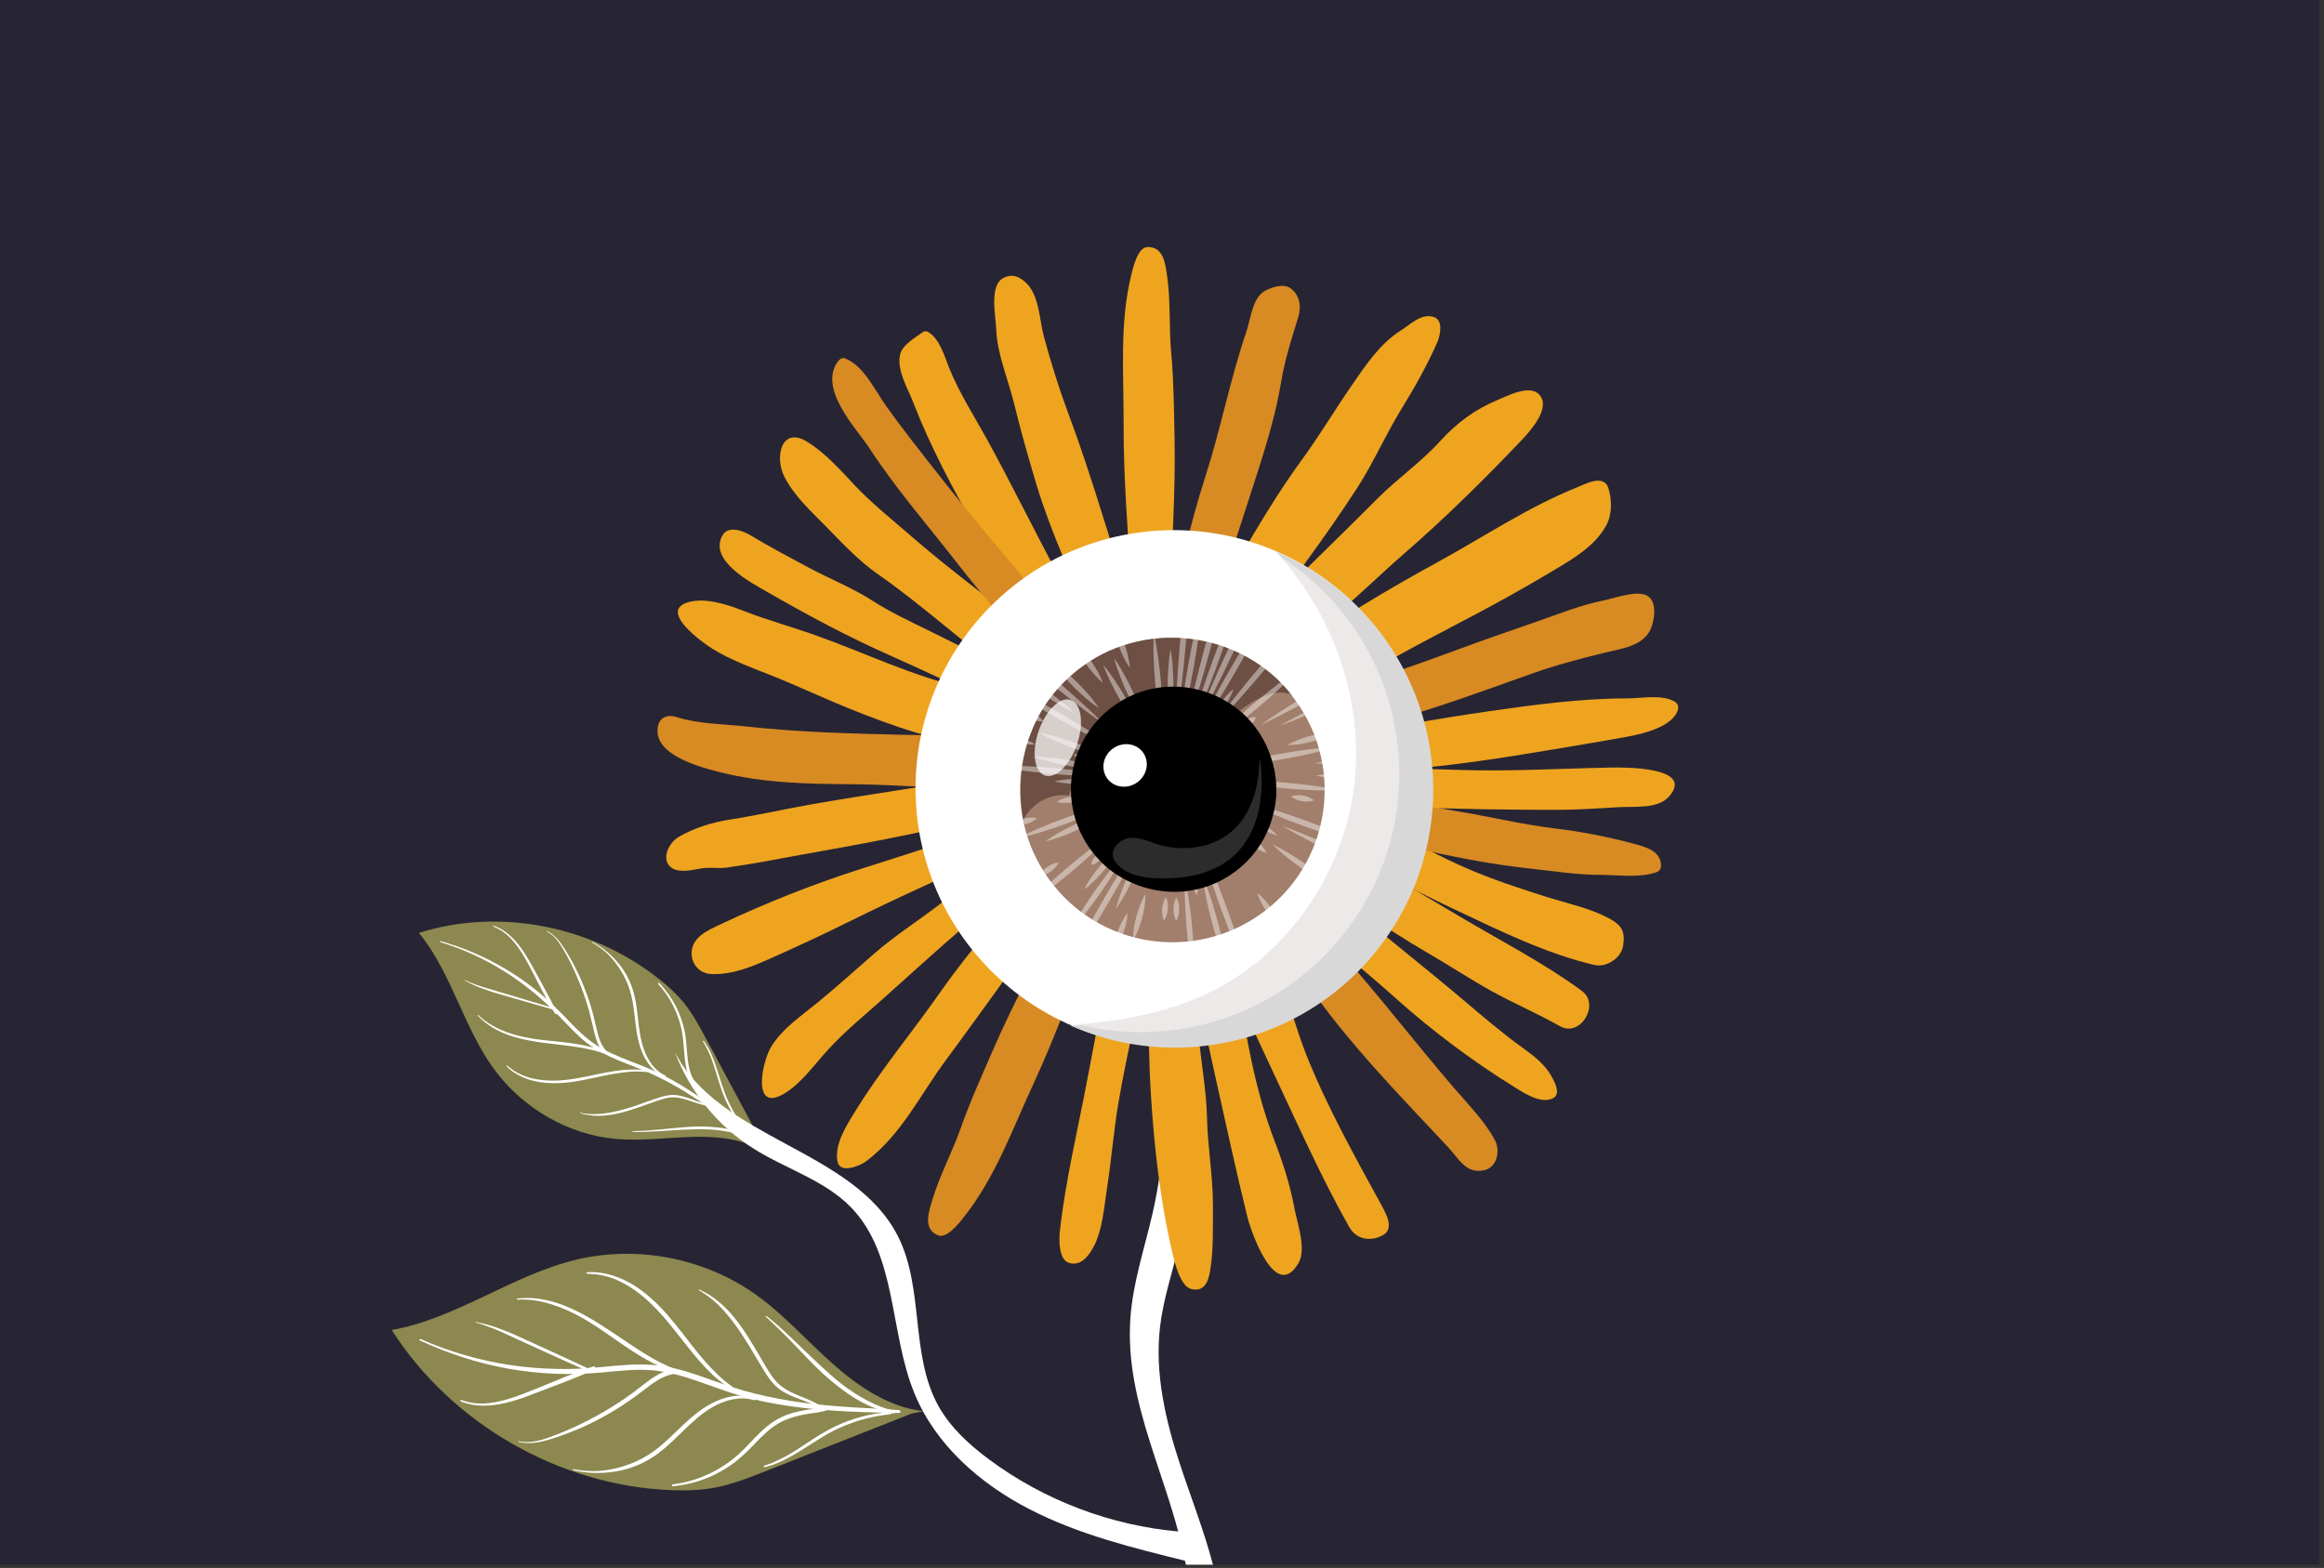 <?xml version="1.0" encoding="utf-8"?>
<!-- Generator: Adobe Illustrator 25.1.0, SVG Export Plug-In . SVG Version: 6.00 Build 0)  -->
<svg version="1.1" id="Layer_1" xmlns="http://www.w3.org/2000/svg" xmlns:xlink="http://www.w3.org/1999/xlink" x="0px" y="0px"
	 viewBox="0 0 1962 1323.9" style="enable-background:new 0 0 1962 1323.9;" xml:space="preserve">
<rect x="0" y="0" width="1962" height="1323.9" fill="#333333" stroke="none"/>
<style type="text/css">
	.st0{fill:#272533;}
	.st1{fill:#FFFFFF;}
	.st2{fill:#EFA420;}
	.st3{fill:#D88A23;}
	.st4{fill:#A27F6C;}
	.st5{fill:#6D4F43;}
	.st6{opacity:0.42;}
	.st7{fill:none;}
	.st8{fill:#2D2C2C;}
	.st9{opacity:0.73;fill:#FFFFFF;enable-background:new    ;}
	.st10{fill:#EDE9E8;}
	.st11{fill:#D8D8D8;}
	.st12{fill:#8C884F;}
</style>
<g>
	<polyline class="st0" points="0,0 1957.9,0 1957.9,1321.1 0,1321.1 	"/>
</g>
<g>
	<path class="st1" d="M1024,1321.1c-7.8-29.6-18.9-57.4-28.3-86.2c-11.7-35.9-20.9-75.3-16.4-114.2c2.7-23.5,10.2-45.4,15.6-68
		c15.7-66.3,12.2-140.9-9.6-203.8l-4,41.7c4.4,44.5,1.6,90.4-8.1,133.2c-6.7,29.7-16.7,58.3-18.9,89.3
		c-5.1,73.1,33.8,137,46.8,208.1h22.9V1321.1z"/>
</g>
<g>
	<path class="st2" d="M991.6,370.4c-0.5-24.1-0.6-48-2.8-72c-2-21.3-0.4-42.7-3.3-63.9c-1.6-11.3-2.9-26.5-17-25.9
		c-7.9,0.4-11.9,17.2-13.3,22.9c-10.3,41.7-6.4,84.5-6.6,126.8c-0.2,46.2,3.9,92.5,6.4,138.7c1.3,23.4,3.8,46.5,4.2,70
		c0.2,9.1,0.2,18.2,0.3,27.2c-1.8,0.2-3.7,1.6-3.7,3.7c-0.2,11.3-1.4,23.5,7.1,31.8c4.8,4.8,15.8,2.8,17.1-4.6
		c7.1-39,6.9-80.3,8-119.9C989.2,460.3,992.5,415.5,991.6,370.4z"/>
	<path class="st3" d="M838.4,886.4c-9.6,22.1-19.5,43.9-27.5,66.6c-7.1,20.2-17.4,39-23.6,59.5c-3.3,10.9-8.4,25.3,4.7,30.6
		c7.4,3,18-10.7,21.6-15.3c26.7-33.6,41-74.1,58.8-112.5c19.4-41.9,35-85.7,51.9-128.8c8.6-21.8,16-43.9,25.4-65.4
		c3.6-8.3,7.4-16.6,11.1-24.9c1.8,0.6,4,0.1,4.9-1.8c4.9-10.2,11-20.8,6.8-31.9c-2.4-6.4-13.2-9.1-17.5-3
		c-22.7,32.5-39.8,70.1-57.2,105.7C878.1,805.6,856.4,845,838.4,886.4z"/>
	<path class="st2" d="M948.6,608.8c-43.3-13.9-90-18.2-134.4-28c-43.8-9.7-83.9-29.6-126-44.5c-20.3-7.2-40.9-12.8-61-20.7
		c-13.2-5.2-32.4-11.5-46.8-6.9c-24.1,7.6,12.3,33.5,20.4,38.7c15.6,9.8,33.5,16.2,50.6,23c21.5,8.5,42.4,18.5,63.9,27.2
		c37.7,15.3,78.5,29.8,119.3,33.7c23.8,2.3,47.3,6.5,71.1,8.3c11,0.9,22.5-0.9,33.4,1.4c1.9,0.4,4.3-0.1,6.7-0.8
		c0.5,2.8,2.9,5.1,6.4,4C973.4,637.2,967.4,614.9,948.6,608.8z"/>
	<path class="st2" d="M1335.5,836.7c-32.1-23.6-69.1-42.6-103.4-63c-35.5-21.1-71.5-41.8-106-64.1c-36.6-23.6-72.9-50-112.2-69
		c-8.5-4.1-16.2-6.7-24-0.4c-11.6,9.4,4.2,22.9,8.8,29.5c1,1.5,2.5,2,3.9,2c25.5,22.9,58.3,37.9,86.6,56.6
		c38.9,25.6,75.7,52.9,116.1,76.3c18,10.4,35.2,21.8,53.3,31.9c19.1,10.6,39.4,19.2,58.4,30C1334.2,876.2,1351.1,848.2,1335.5,836.7
		z"/>
	<path class="st2" d="M1357.9,412.3c-3.7-12.3-19.4-3.7-26.8-0.7c-41.3,16.7-78.4,41.7-117.3,63c-42.2,23.1-84,47.9-123,76.1
		c-19.4,14.1-38.9,28.1-58.4,41.9c-14,9.9-29,24.5-44.4,32.1c-2.7-2.4-8.3-1.3-8.3,3.5c0,10.4,3.8,17.2,11.8,23.3
		c10.6,8.1,27.4-4.6,35.8-9.6c37-21.8,75.3-39.8,111.4-63.4c38.2-25,79.8-45,119.9-66.7c20.3-11,40.2-22.4,59.9-34.3
		c14.7-9,28.7-18.2,37.4-33.6C1361.1,434.6,1361,422.3,1357.9,412.3z"/>
	<path class="st2" d="M966.7,654.5c-2.1-7.6-10.9-9.3-17.7-9.7c-1.2-0.1-2.4,0.4-3.2,1.3c-1.1-0.8-2.7-1-4.3-0.1
		c-34.9,19.9-66.5,48.6-96.8,74.8c-17.4,15.1-34.8,30.1-53.1,44.1c-17.7,13.4-37.1,25.9-53.8,40.5C722.2,819,707,832.7,691,845.9
		c-14.1,11.6-30.7,22.5-40.2,38.4c-7.6,12.7-16.4,55.9,11.6,38.9c13.8-8.4,24.6-23.5,35.4-35.5c14.5-16.1,31.5-30,47.7-44.4
		c34.9-31.1,68.8-62.9,106.1-91.3c31.2-23.7,64.7-45.5,93.6-72c5.7-5.2,10.9-10.6,16.9-15.6C965,661.8,967.8,658.7,966.7,654.5z"/>
	<path class="st2" d="M959.4,597.8c-22.6-36.9-45.1-73.4-65.7-111.6c-20.3-37.7-39.1-76.3-59.7-113.9
		c-11.2-20.4-24.3-40.6-32.9-62.2c-3.9-9.8-7.8-23.8-17.3-29.7c-1.3-0.8-3.5-1-4.7,0c-6.2,4.7-17.2,10.5-19.2,19
		c-3,13,6.4,28.4,11,40.2c14.5,37.3,33.3,72.8,53.2,107.5c21.3,37.2,44.2,73.8,69.9,108.1c11.2,15.1,23.7,29,35.9,43.3
		c7.1,8.3,14,22.4,24.9,26.3c-3.5,1-5.5,6.8-1.4,9.7c6.5,4.5,11.2-0.7,14.4-6.5C973.6,618,964.6,606.2,959.4,597.8z"/>
	<path class="st2" d="M981.4,601.9c-7.3-42-24.4-82.7-37-123.2c-13.5-43.4-26.6-87-42.5-129.6c-7.8-20.9-14.6-42.8-20.5-64.4
		c-3.8-13.9-3.9-35.2-15.1-45.8c-5.8-5.5-11.7-8-19.2-4.2c-12.2,6.3-6.4,32.6-6.1,42.6c0.6,21.2,10.3,43.5,15.3,64.1
		c5.6,22.9,12,45.4,18.8,68c12.2,40.2,30.4,80,48,118.1c9.4,20.4,17.3,41.4,26.1,62c3.4,8.1,6.4,21.9,12.7,30.3
		c-3.8-0.3-7.4,4.7-4,8.4c6,6.4,14.3,8.1,22.1,4.5C987.6,629.2,982.4,608,981.4,601.9z"/>
	<path class="st2" d="M971.2,612.8c-16.4-13.9-35.3-24.3-51.3-38.8c-15.9-14.3-32.8-26.7-49.4-40.1c-33.7-27.3-68.8-53-101.5-81.4
		c-16.2-14.1-32.6-27.1-47.4-42.7c-12.3-13.1-24.6-27.1-40-36.7c-21.7-13.6-27.9,12.5-19.5,29.2c7.8,15.6,21.4,28.3,33.5,40.5
		c15,15.1,28.3,30,45.8,42.2c37.9,26.4,71.3,57.7,108.9,84.4c18.7,13.2,37.5,26.2,57.1,38.1c16.4,9.9,34.4,17.9,50.2,28.8
		c-3.4,1.4-4,7.4,0.5,9.2c10.1,3.9,17.4,1.3,23.5-7.4C988.7,628.2,977.9,618.4,971.2,612.8z"/>
	<path class="st2" d="M964.9,647.9c-2.8-7.8-11.3-5.5-16.8-2.7c-2.3,1.2-2.9,3.2-2.5,5.2c-1,0.5-1.8,1.4-1.9,2.9
		c0-1-2.4,0.5-4.5,2.4c-5.2,4.7-8.9,11.6-12.9,17.2c-14.6,20.7-30.4,39.7-46.7,59c-29.2,34.6-59.6,68.5-85.6,105.6
		c-24.2,34.6-51.2,66.6-73.2,102.8c-7.1,11.6-16.3,26.3-13.8,40.3c2,11.1,19.4,3.5,24,0.1c29.8-22.4,45.1-55.1,66.7-84.4
		c27.2-37,54.1-74.3,80.7-111.7c10.8-15.3,24.1-28.3,35.1-43.3c12.3-16.8,23.4-34.3,35.4-51.3c5.6-7.8,9.7-16.3,15.1-24.3
		C967.9,660,967.1,653.7,964.9,647.9z"/>
	<path class="st2" d="M950.6,640.8c-6.2,0.1-12.7-0.5-18.7-0.2c-10.5,0.6-20.9,2.4-31.3,4.1c-22.6,3.7-45.3,6.4-67.9,10.4
		c-49.7,8.8-99.8,15.6-149.5,24.4c-22.4,4-44.4,9-66.9,12.5c-14.8,2.3-30.4,7.1-43.4,14.7c-6.7,3.9-13.5,15-9,22.7
		c5.1,8.8,19.3,5.5,27.2,4c7.5-1.5,15.3,0.2,22.8-0.9c10.3-1.5,20.2-3,30.4-4.9c22-4.1,44-8,66-12c49.6-9,98.2-19.1,146.9-32.5
		c21.9-6,44.1-11.2,66-17.1c13.8-3.7,29.6-6.6,43-11.4C982.6,648.8,961,625.2,950.6,640.8z"/>
	<path class="st2" d="M996.4,650.7c-3.5-12.6-20.5-9.2-29.6-8.2c-3,0.3-4.8,2.7-5.1,5.1c-14.8,4.2-28.9,12.6-43,18.3
		c-20.4,8.2-41.5,14.2-61.8,22.7c-42.1,17.6-86.2,31-129.6,44.9c-40.7,13-80.5,28.8-119.1,47c-10.9,5.1-24.5,11-24.3,24.7
		c0.2,9.8,7.4,17.1,17.3,17.3c17.7,0.4,33.1-6.1,49-13.1c22.2-9.9,44-20,65.8-30.8c43.2-21.4,86.9-41.2,131.2-60.2
		c42.6-18.2,86.6-33.9,129.9-49.7C982.8,666.4,998.8,659.5,996.4,650.7z"/>
	<path class="st3" d="M990.2,633.6c-0.4-3.3-2.3-5.2-5.6-5.6c-15.9-2-32-0.1-47.7-2.4c-17.2-2.5-34.7-3.7-52-3.7
		c-41-0.2-82.3-0.6-123.4-1.5c-43.9-1-88-2.2-131.6-7c-19.2-2.1-40.6-2.1-58.9-8c-7.1-2.3-13.8,0.1-15.4,7.3
		c-5.7,24.8,36.8,35.4,52.2,39.3c37.2,9.4,75.6,10,113.7,10.2c20.8,0.1,41.4,1.6,62.2,2.3c18.3,0.7,36.6-2.6,54.9-2.7
		c20.1-0.1,41-2.2,61-4.4c18.9-2,37.8-2.8,56.6-4.9c1.4-0.2,2.4-1.3,2.7-2.6C971.6,653.5,992.2,650.2,990.2,633.6z"/>
	<path class="st3" d="M1088.9,243c-5.9-3.8-16.3-0.2-21.5,2.9c-10.2,6.1-11.6,23.7-15,33.6c-13.7,40.1-21.7,82.3-34.7,122.6
		c-13.6,42.2-23.1,85.1-30.6,128.8c-3.4,19.9-7,39.8-9.6,59.9c-1,7.8-3.9,19-3.2,28.5c-1.9,2.4-4,4.5-6.4,6.3
		c-3.1-1.8-8.2-0.3-8.2,4.4c0,1.2,0,2.4,0,3.6c0,4.3,4.5,6.2,8,4.6c4-1.9,7.6-4.4,10.8-7.5c1.8,0.5,4.1-1,3.3-3.1
		c0-0.1,0-0.1-0.1-0.2c15.8-17.9,21.9-48.6,27.7-69c11.9-42.2,28-83.5,41.2-125.3c11.6-36.6,24.7-72.7,31-110.7
		c3-18.4,9-37,14.5-54.8C1098.9,258.2,1097,248.3,1088.9,243z"/>
	<path class="st2" d="M1210.3,267.6c-10.6-3.3-19.7,6.5-27.9,11.6c-17.6,11.2-29.4,29.1-41,45.9c-14.4,20.8-27.3,42.6-42.3,63.1
		c-29.3,40.2-53.5,84.7-78.1,127.8c-12.7,22.3-23.8,45.3-35.2,68.2c-8.5,17.1-21.4,35.5-23.8,54.7c-0.4,3.4,5.2,4.1,5.9,0.8
		c0.4-1.6,0.8-3.2,1.3-4.8c0.5,0.5,1.1,0.9,1.8,1.3c8.5,5,17.8-5.4,23-10.7c11.9-12.5,18.8-28.5,30.1-41.5
		c14.9-17.3,28.1-37.6,41.9-55.9c13.2-17.5,24.2-36.6,37.1-54.4c14.7-20.2,29.2-40.9,42.8-61.9c13.6-21,23.7-44.5,36.9-65.9
		c11.3-18.4,22.3-37.8,30.9-57.6C1216,282.6,1218.6,270.1,1210.3,267.6z"/>
	<path class="st2" d="M1301,335.2c-7.2-12.3-28-1-36.6,2.5c-19.1,7.9-34.7,19.5-48.5,34.7c-16.3,18-36,31.5-52.9,48.5
		c-36,36.2-73,71.4-108.8,107.8c-27.1,27.5-55.8,56.6-78.3,88.7c-0.5,0.2-0.9,0.4-1.4,0.8c-8.9,7.3-17.2,14.8-13.7,27.1
		c2.5,8.7,18.3,16.7,26.7,14.9c6.7-1.5,9.7-4.7,13.3-10.3c6.8-10.7,15-21.3,23.2-30.9c15.9-18.7,34.6-34.6,51.5-52.3
		c17.2-18,35.6-34,54.8-49.9c18.8-15.6,36-32.7,54.4-48.7c35.2-30.5,68.7-63.6,100.8-97.4C1292.2,363.6,1307.5,346.2,1301,335.2z"/>
	<path class="st3" d="M1390.8,503.1c-8.9-5.2-27.9,2.1-37.4,4c-19.6,3.9-38.4,11.7-57.3,18.2c-23.4,8-46.6,16.2-69.9,24.8
		c-44.4,16.4-89.3,31-133.8,47.1c-23.2,8.4-46.4,16.7-69.6,24.8c-8.4,2.9-16.3,6.6-24.8,8.9c-0.8,0.2-3.6,1.5-5.7,2.5
		c-0.7-1.3-2.1-2.2-4-2.2c-0.4,0-0.8,0-1.2,0c-2,0-4.3,1.5-4.7,3.6c-5.1,27.3,49.3,11.9,60.8,10.2c44.6-6.8,84.7-24.2,127.9-35.7
		c41.5-11,82.9-26.7,123.5-41c19.8-7,39.9-12.2,60.2-17.2c14.1-3.5,32.2-5.4,38.8-20C1396.7,524,1399.4,508.2,1390.8,503.1z"/>
	<path class="st2" d="M1358.2,775.3c-15.8-8.4-34.3-12.3-51.3-17.6c-23.4-7.4-46.8-15-69.3-24.8c-41.1-18-78.5-41.8-119-60.9
		c-36.8-17.4-75.4-34.7-115.7-41.9c-8.3-1.5-19-1.1-21.9,9.5c-2.4,8.6,3.9,19.2,12,21.8c2.5,0.8,4.3-0.3,5.3-2
		c12.7,6,26.1,10.7,38.8,17c22.1,11,45,20.6,67.6,30.7c42.1,19,82.6,41.7,124.4,61.3c37.6,17.7,76.5,37,117.1,46.4
		c9.8,2.3,22.1-5.6,24-15.7C1372.3,786.7,1369.3,781.2,1358.2,775.3z"/>
	<path class="st2" d="M1413.6,592.3c-10.7-6.2-27.9-2.6-39.8-2.6c-38.8,0-78.1,5.3-116.5,10.8c-42.8,6.2-85.3,13.7-127.9,21.5
		c-40.7,7.5-82.8,17.9-124.3,20.5l0,0c-7-0.5-14.9-1.9-20.9,2.5c-2.9,2.1-3.7,6.9,0,8.9c8,4.3,18,4.7,26.9,4
		c18.2-1.5,36.5-2.1,54.8-2.1c39.5,0,79.3-3.1,118.7-6.1c42.1-3.2,84.3-9.8,126-16.8c20.8-3.5,41.6-6.9,62.3-10.7
		c11.6-2.1,27.9-5.9,37.3-13.9C1414.2,605.1,1420.8,596.5,1413.6,592.3z"/>
	<path class="st3" d="M1378.8,712.3c-21.8-5.9-44.4-10.2-66.8-12.9c-26.7-3.2-53.3-9.7-79.9-14.1c-27-4.5-53.8-9.6-80.6-15.3
		c-48.9-10.4-97.1-24.1-146-34.2c-6.6-1.4-24.4-8-29.1,0c-5.5,9.3,4.3,19.1,12.9,21.1c2.2,0.5,3.9-0.3,5.1-1.6
		c7.2,5.9,15.9,7.5,24.9,10.8c15,5.5,30.5,8.4,45.6,13.5c39.8,13.4,82.1,24.8,123,34.8c35.2,8.6,71.4,15.6,107.4,19.4
		c18.4,2,36.7,4.9,55.2,4.9c15,0,33.5,2.8,47.9-2.2c2.3-0.8,3.9-2.7,3.9-5.2C1402.4,718.3,1389.1,715.1,1378.8,712.3z"/>
	<path class="st2" d="M977.4,656.6c-1.7-0.5-3.3-0.6-4.7-0.4c-0.2-1.3-1.1-2.5-2.8-2.5c-0.4,0-0.8,0-1.2-0.1c-1.7-0.1-3,1.4-3,3
		c-0.1,2.7-0.3,5.3-0.6,7.9c-0.2,1-0.4,2-0.4,3c0,0.2,0,0.4,0,0.7c-1.8,16.2-5.7,31.9-10.1,47.8c-6,21.6-9,44-12.7,66
		c-7.2,43.2-15.8,86.1-23.9,129.2c-8,42.6-18.4,84.9-23.2,128.1c-0.8,7-1.2,23.9,7.4,26.9c9.8,3.4,16.6-5.2,20.8-13
		c7.8-14.1,9.2-34.6,11.6-50.2c3.8-24.1,5.6-48.4,9.7-72.4c7.8-45.4,19-90.2,28.3-135.4c7.7-37.4,8.6-75.2,11.1-113.1
		C984.1,676.3,985.8,659.2,977.4,656.6z"/>
	<path class="st2" d="M1024,1018.1c0.1-24.8-4.5-49.6-5-74.4c-0.6-24.7-5.6-49.6-7.5-74.3c-1.7-22.7-3.8-45.2-5.1-68
		c-2.7-46.4-8.5-91.4-14.5-137.4c-0.8-6-2.4-26-13.4-23c-1.4,0.4-2.6,1-3.6,1.7c0-0.6-0.1-1.2-0.1-1.7c-0.2-3.2-5-3.3-5,0
		c-0.6,47.3-1.9,94.8-0.5,142c1.3,46.6-0.7,92.7,2.2,139.3c2.8,45.5,7.9,91.8,18.4,136.2c1.8,7.4,6.5,27.6,15.8,29.9
		c10.8,2.6,14.3-5.8,15.9-15.2C1024.6,1055.7,1023.9,1035.8,1024,1018.1z"/>
	<path class="st2" d="M1092.8,1020.2c-3.8-20.3-9.9-39.1-17.3-58.3c-16-41.9-23.6-87.1-30.5-131.3c-6.2-39.3-20.9-74.5-31.2-112.5
		c-3.1-11.3-9-70.6-29.3-62c-0.1,0-0.1,0.1-0.2,0.1c-0.4-0.1-0.8-0.1-1.3-0.2c-1.4,0-2.6,0.2-3.9,0.5c-0.1-0.6-0.3-1.2-0.4-1.8
		c-0.6-3.1-5.7-2.4-5.5,0.7c0.1,1.1,0.2,2.2,0.4,3.4c-2.1,1.9-2.5,5.6-1.1,7.9c0.7,1.1,1.6,1.8,2.7,2.3c2.9,14.6,8.2,29.2,11.8,43.2
		c5.6,21.5,8,43.8,12.1,65.6c8,42,16.4,84,25.7,125.7c9.3,41.5,18.2,83.2,28.4,124.5c2.9,11.6,23.5,71.7,42.9,38.7
		C1103.3,1054.7,1095.1,1032.8,1092.8,1020.2z"/>
	<path class="st2" d="M1166.5,1018c-22.7-41.4-46.2-83.6-63.7-127.4c-7.8-19.6-12.8-40-21.5-59.3c-10.2-22.9-21.7-44.7-29.4-68.7
		c-12.6-39.3-28.9-77.7-51.4-112.3c-15.3-23.6-31.8-3.8-24.1,17.4c1.3,3.5,5.2,3.9,7.5,2.2c4.3,13.7,8,27.4,12,41.4
		c6,21.1,14.9,41.8,22.4,62.4c16.5,45,36.3,88.7,56.7,132c20.6,43.6,40.4,88.5,64.1,130.4c5.8,10.3,17.6,12.6,28.1,7
		C1177.2,1037.8,1170.7,1025.7,1166.5,1018z"/>
	<path class="st3" d="M1262.2,963c-8.6-16.5-24-31.8-35.9-45.8c-16.1-18.9-31.8-38-47.4-57.2c-30.5-37.5-62.6-73.8-93.4-111.2
		c-29-35.2-58.8-70.2-92.9-100.8c-3.9-3.5-12.9-8.3-18.2-4.7c-1.8-1.4-5.5-0.4-5.3,2.4c0.2,2.5,0.4,4.4,1,6.1
		c-1.5,10.7,6.1,21,13.4,28.8c2.3,2.4,5.1,1.6,6.7-0.3c1.7,2.6,3.4,5.2,5.2,7.8c13.8,19.8,26.4,40.3,40.5,59.9
		c13.1,18.2,28.6,34.8,43.1,52c15.6,18.5,29.4,38.2,44.2,57.3c30.6,39.4,65.5,75.1,99.4,111.4c9.1,9.8,15.1,22.8,30.3,19.4
		C1264.2,985.7,1266.6,971.5,1262.2,963z"/>
	<path class="st2" d="M1309.8,908.7c-5.6-10.1-15.3-17.5-24.5-24.1c-17.8-12.8-34.1-26.9-50.8-41c-31.5-26.6-63.9-52-95.4-78.6
		c-33.7-28.3-67-57.4-99.5-87c-15.3-13.9-32.4-25.5-47.9-39.3c-5.7-5.1-18-15.3-26.5-13c-2.4,0.7-3.6,2.7-3.8,5
		c-1.5,14.6,16.4,28.1,28.7,36.3c52.5,68.4,124.9,119.2,188.8,176.4c31.1,27.8,65.2,53.2,100.6,75.1c8,5,22.1,14,31.8,8.7
		C1318.1,923.5,1312.2,913,1309.8,908.7z"/>
	<path class="st2" d="M972.6,633.3c-10-9.2-25.7-14.8-37.6-21.3c-15.6-8.5-31.5-16.3-46.9-25.1c-33.9-19.5-69.6-37.6-104.7-54.8
		c-15.9-7.8-31.8-15.2-46.7-24.8c-17.3-11.1-36.4-18.6-54.5-28.3c-16.3-8.8-32.8-17.4-48.6-27c-6.1-3.7-18.6-8.5-23.5-0.2
		c-12.5,21.3,24.3,40.3,36.9,47.6c34.8,20,69.6,38.7,106.3,54.9c51.2,22.7,100.5,48.1,152.6,67.5c0.3,1,0.9,2,2.2,2.6
		c13.5,6.8,28.4,8.9,42.2,15c6.2,2.7,15,6.6,21.4,2.9C974.5,640.3,975.3,635.7,972.6,633.3z"/>
	<path class="st3" d="M965.3,614.7c-29.3-35.6-55.2-73.6-85.5-108.5c-29.5-34-58.5-68.7-86.3-104c-15.5-19.7-31-39.2-45.5-59.5
		c-9.3-13.1-18.8-34-34.7-40.1c-2.3-0.9-4.4,0.6-5.7,2.3c-17.4,23.2,15.4,56.8,26.7,74c21.8,33.4,48.2,63.8,72.7,95.2
		c27,34.7,55.7,67.6,86.6,98.9c16,16.2,32,32.2,48.1,48.3c3.7,3.7,7.5,7.4,11.1,11.1c-0.6,2-0.1,4.2,2.4,5.6c1.7,1,3.5,2,5.4,2.9
		c0.4,0.4,0.8,0.8,1.1,1.3c3.1,3.8,6.5,8.2,11.2,10c3.1,1.2,5.1-3.8,2.2-5.3c-1.3-0.7-2.6-1.7-3.9-2.9c3.5,0,6.8-1.2,9.4-4.6
		C985.6,632.6,968,618,965.3,614.7z"/>
	<path class="st2" d="M1359.8,648.1c-42.5,0.8-85.2,3.4-127.7,2c-68.3-2.1-137.7-3.6-206.3-0.2c0.1-2.7-1.7-5.7-4.9-5.4
		c-13.8,1.1-38.9-5.9-47,9c-0.6,0.1-1.1,0.1-1.7,0.1c-3.9,0.4-4,6.2,0,6.1c0.5,0,1.1,0,1.6,0c0.4,0.7,1,1.2,1.8,1.6
		c9.3,5.1,21.6,5.1,31.9,5.6c22,1.1,45.1,4.2,66.7,8.3c16.2,3,34.8,2.5,51.3,3.5c22,1.4,43.6,2.1,65.6,2.9
		c41.1,1.6,82.4,2.2,123.6,2.2c17.6,0,35-1.3,52.6-2.3c12.9-0.7,32.4,1.7,41.8-9C1431.4,647,1369.3,647.9,1359.8,648.1z"/>
</g>
<path class="st1" d="M1012.7,882.6c49.6-5,93.7-26.2,127.5-57.9c47.7-44.8,74.8-110.5,67.8-180.7c-2.2-21.9-7.5-42.7-15.6-62
	c-30.2-72.9-98.4-124.5-177.8-133.1c-14.8-1.6-29.9-1.7-45.3-0.2c-73.7,7.4-135.1,50.6-168.7,110.6c-21,37.6-31.2,81.8-26.6,128
	c3.1,30.7,12.4,59.3,26.6,84.7c30.4,54.4,83.2,93.8,144.8,106.9C967,883.6,989.6,884.9,1012.7,882.6z"/>
<path id="XMLID_82_" class="st4" d="M1094.2,592.1c41.4,57.7,28.2,138-29.5,179.4c-57.7,41.4-138,28.2-179.4-29.5
	s-28.2-138,29.5-179.4C972.5,521.3,1052.8,534.4,1094.2,592.1z"/>
<path id="XMLID_81_" class="st5" d="M902.5,671.7c0,0,20.8-94.7,144.7-72c0,0,26.9-22.1,43.4-12.6c-40.7-52.8-120.9-64.7-175.9-25.1
	c-44.1,31.7-59.3,81.4-50.7,131.1C863.9,689.9,877.6,668.4,902.5,671.7z"/>
<g class="st6">
	<path class="st1" d="M988.2,612.5c-1-5.4-1.5-10.8-1.9-16.1c-0.4-5.4-0.5-10.8-0.5-16.1c0-5.4,0.1-10.8,0.5-16.1
		c0.4-5.4,0.9-10.8,1.9-16.1c1,5.4,1.6,10.8,1.9,16.1c0.4,5.4,0.5,10.8,0.5,16.1c0,5.4-0.2,10.8-0.5,16.1
		C989.7,601.7,989.2,607.1,988.2,612.5z"/>
	<path class="st1" d="M981,614.7c-1.6-6.6-2.7-13.2-3.6-19.8c-0.5-3.3-0.9-6.6-1.3-9.9l-1-10c-0.6-6.6-1-13.3-1.2-20
		s-0.3-13.4,0.2-20.1c1.6,6.6,2.7,13.2,3.6,19.8c0.9,6.6,1.7,13.2,2.3,19.9l0.7,10c0.2,3.3,0.4,6.7,0.5,10
		C981.4,601.3,981.5,607.9,981,614.7z"/>
	<path class="st1" d="M966.3,534.1c-0.4,0.2-0.8,0.4-1.2,0.6c0.6,1.6,1.3,3.3,2.2,4.9c0.3-1.9,0.4-3.8,0.4-5.6
		C967.2,533.9,966.8,534,966.3,534.1z"/>
	<path class="st1" d="M974,613.6c-1.3-0.9-2.1-1.8-2.8-2.9c-0.6-1-1.1-2.1-1.4-3.2c-0.3-1.1-0.4-2.3-0.4-3.5c0.1-1.2,0.3-2.5,1-3.9
		c1.3,0.9,2.1,1.8,2.8,2.9c0.6,1,1.1,2.1,1.4,3.2c0.3,1.1,0.4,2.3,0.4,3.5C974.9,611,974.7,612.2,974,613.6z"/>
	<path class="st1" d="M949.4,544.1c-0.4-1-0.8-2-1.2-3c-0.7,0.3-1.4,0.7-2.2,1c-0.8,0.4-1.6,0.6-2.4,0.6c0.3,1.1,0.7,2.2,1.1,3.2
		c1.1,3.1,2.4,6.2,3.9,9.2s3.1,5.9,5.2,8.7c-0.1-3.5-0.8-6.8-1.6-10.1C951.5,550.4,950.5,547.2,949.4,544.1z"/>
	<path class="st1" d="M968.1,614.8c-3.2-4.5-6-9.2-8.6-14c-2.7-4.8-5.1-9.6-7.4-14.6c-2.3-4.9-4.5-9.9-6.4-15
		c-2-5.1-3.8-10.2-5.2-15.6c3.2,4.5,6,9.2,8.6,14c2.7,4.8,5.1,9.6,7.4,14.6c2.3,4.9,4.5,9.9,6.4,15
		C964.9,604.3,966.7,609.4,968.1,614.8z"/>
	<path class="st1" d="M964,618c-3.6-4.2-6.8-8.7-9.8-13.2c-3.1-4.5-5.9-9.2-8.6-13.9c-2.7-4.7-5.3-9.5-7.7-14.4s-4.7-9.9-6.5-15.1
		c3.6,4.2,6.8,8.7,9.8,13.2c3.1,4.5,5.9,9.2,8.6,13.9c2.7,4.7,5.3,9.5,7.7,14.4C959.9,607.8,962.1,612.8,964,618z"/>
	<path class="st1" d="M921.5,558.7c-1.5-2.1-3.1-4.2-4.8-6.3c-1,1.2-1.9,2.5-2.6,3.8c1.1,1.8,2.2,3.6,3.4,5.3c1.9,2.7,4,5.4,6.2,7.9
		s4.6,4.9,7.3,7.1c-1.1-3.3-2.6-6.4-4.2-9.3C925.2,564.3,923.4,561.4,921.5,558.7z"/>
	<path class="st1" d="M951.5,614.5c-1.7-0.4-3-1.2-4.2-2.1c-1.2-0.9-2.2-1.9-3.2-2.9c-0.9-1.1-1.7-2.3-2.4-3.6
		c-0.6-1.3-1.1-2.8-1.3-4.5c1.7,0.4,3,1.2,4.2,2c1.2,0.9,2.2,1.9,3.2,2.9c0.9,1.1,1.7,2.3,2.4,3.6
		C950.8,611.3,951.3,612.8,951.5,614.5z"/>
	<path class="st1" d="M919.5,587c-3-3.4-6-6.7-9.2-9.9s-6.5-6.3-9.9-9.2c-0.3-0.3-0.6-0.5-0.9-0.8c-0.7,1-1.4,2.1-2.1,3.1
		c0.1,0.1,0.2,0.3,0.3,0.4c3,3.4,6,6.7,9.2,9.9s6.5,6.3,9.9,9.2c3.5,2.9,7,5.7,10.9,8.2C925.2,594,922.4,590.5,919.5,587z"/>
	<path class="st1" d="M953.6,623.9c-1.2,0.2-2.1,0.1-2.8-0.1c-0.7-0.2-1.3-0.6-1.8-1.1s-0.8-1.1-1.1-1.8c-0.2-0.7-0.3-1.6-0.1-2.8
		c1.2-0.2,2.1-0.1,2.8,0.1c0.7,0.2,1.3,0.6,1.8,1.1s0.8,1.1,1.1,1.8C953.8,621.8,953.9,622.7,953.6,623.9z"/>
	<path class="st1" d="M909.2,589.8c-3.8-3.5-7.7-6.8-11.5-10.2l-4.4-3.8c-1,1.3-1.9,2.6-2.9,3.8l4.4,3.7c4,3.1,7.9,6.4,12,9.5
		c8.1,6.3,16.2,12.4,24.7,18.2C924.3,603.6,916.8,596.6,909.2,589.8z"/>
	<path class="st1" d="M886.3,584.8c-0.9,1.1-1.8,2.3-2.7,3.4c1.9,1.3,3.8,2.5,5.8,3.7c5.7,3.5,11.5,6.9,17.5,9.9
		c-4.9-4.7-10-9-15.3-12.9C889.9,587.5,888.1,586.1,886.3,584.8z"/>
	<path class="st1" d="M948.4,630.8c-2.3-0.4-4.3-1.2-6.3-2.1c-1.9-0.9-3.8-2-5.5-3.2s-3.4-2.6-4.9-4.1s-2.9-3.2-4.1-5.2
		c2.3,0.4,4.3,1.2,6.3,2.1c1.9,0.9,3.8,2,5.5,3.2s3.4,2.6,4.9,4.1C945.8,627.1,947.2,628.8,948.4,630.8z"/>
	<path class="st1" d="M916.9,615.5c-3.8-2.4-7.6-4.7-11.4-7l-11.5-6.8l-11.6-6.6c-1-0.5-2-1.1-2.9-1.6c-0.9,1.2-1.8,2.4-2.7,3.6
		c1.1,0.7,2.2,1.3,3.3,2l11.5,6.8l11.7,6.6c3.9,2.1,7.8,4.3,11.8,6.3c7.9,4.1,15.9,8.1,24.1,11.7
		C931.9,625.2,924.5,620.2,916.9,615.5z"/>
	<path class="st1" d="M876.8,605c-1.2-0.9-2.6-1.7-3.9-2.3c-0.9,1.4-1.7,2.8-2.4,4.2c1.6,0.7,3.1,1.3,4.8,1.7
		c1.7,0.4,3.4,0.6,5.4,0.4C879.6,607.2,878.3,606,876.8,605z"/>
	<path class="st1" d="M944.4,638.5c-1.7,0.3-3.2,0.2-4.7-0.1c-1.4-0.3-2.8-0.7-4.1-1.3s-2.5-1.4-3.7-2.3c-1.1-0.9-2.2-2-3.1-3.6
		c1.7-0.3,3.2-0.2,4.7,0.1c1.4,0.3,2.8,0.7,4.1,1.3s2.5,1.4,3.7,2.3C942.5,635.9,943.5,637,944.4,638.5z"/>
	<path class="st1" d="M943,642.6c-5.8-1-11.5-2.6-17.2-4.2c-5.6-1.6-11.2-3.5-16.7-5.5s-11-4.1-16.3-6.5c-5.4-2.3-10.7-4.8-15.8-7.8
		c5.9,1,11.5,2.5,17.2,4.2c5.6,1.6,11.2,3.5,16.7,5.5s10.9,4.2,16.3,6.5C932.5,637.2,937.8,639.7,943,642.6z"/>
	<path class="st1" d="M863.6,623.7c-0.2,0.8-0.5,1.6-0.7,2.4c0,0.6-0.1,1.2-0.1,1.8c0.7,0.1,1.5,0.2,2.2,0.3c2.9,0.4,5.9,0.6,9,0.4
		c-2.6-1.8-5.3-3-8-4.1C865.2,624.3,864.4,624,863.6,623.7z"/>
	<path class="st1" d="M925.3,642.4c-1.8,0.6-3.6,0.6-5.2,0.6c-1.7-0.1-3.3-0.3-4.9-0.8c-1.6-0.4-3.1-1-4.6-1.8s-2.9-1.7-4.2-3.1
		c1.8-0.6,3.6-0.7,5.2-0.6c1.7,0.1,3.3,0.3,4.9,0.8c1.6,0.4,3.1,1,4.6,1.8C922.5,640.1,924,641,925.3,642.4z"/>
	<path class="st1" d="M941.1,651.1c-5.9,0-11.8-0.5-17.6-1.2c-5.8-0.6-11.6-1.5-17.4-2.5c-5.8-1-11.5-2.2-17.2-3.6
		c-5.7-1.4-11.4-2.9-17-4.9c5.9,0,11.8,0.5,17.6,1.2c5.8,0.6,11.6,1.5,17.4,2.5c5.8,1,11.5,2.2,17.2,3.6
		C929.9,647.6,935.5,649.1,941.1,651.1z"/>
	<path class="st1" d="M914.7,651.3c-4.4-0.7-8.7-1.1-13.1-1.6l-13.1-1.3l-13.1-1c-4.4-0.2-8.8-0.5-13.2-0.7c-0.7,0-1.5-0.1-2.2-0.1
		c-0.2,1.1-0.4,2.2-0.6,3.3c0,0.1,0,0.2-0.1,0.3c0.8,0.1,1.7,0.2,2.5,0.3c4.4,0.7,8.7,1.1,13.1,1.6l13.1,1.3l13.1,1
		c4.4,0.2,8.8,0.5,13.2,0.7c8.8,0.4,17.6,0.6,26.4,0.4C932.1,653.7,923.4,652.4,914.7,651.3z"/>
	<path class="st1" d="M940.8,659.8c-4.2,1-8.4,1.5-12.7,1.9c-4.2,0.4-8.4,0.5-12.7,0.5c-4.2,0-8.4-0.2-12.7-0.5
		c-4.2-0.4-8.4-0.9-12.7-1.9c4.2-1,8.4-1.5,12.7-1.9c4.2-0.4,8.4-0.5,12.7-0.5c4.2,0,8.4,0.2,12.7,0.5
		C932.3,658.3,936.6,658.8,940.8,659.8z"/>
	<path class="st1" d="M917,672.8c-1.9,1.4-3.9,2.3-5.9,3s-4.1,1.3-6.1,1.6c-2.1,0.4-4.2,0.6-6.3,0.6s-4.3-0.2-6.6-0.8
		c1.9-1.4,3.9-2.3,5.9-3s4.1-1.3,6.1-1.6c2.1-0.4,4.2-0.6,6.3-0.6C912.6,672.1,914.8,672.2,917,672.8z"/>
	<path class="st1" d="M863.4,692.3c0.5,1.3,0.9,2.5,1.2,3.8c0.5-0.1,1-0.2,1.5-0.3c1.6-0.4,3.2-1,4.8-1.8c1.5-0.8,3-1.8,4.4-3.2
		c-1.9-0.5-3.7-0.6-5.4-0.5c-1.8,0.1-3.5,0.4-5.1,0.8c-0.5,0.1-1,0.3-1.6,0.5C863.3,691.8,863.3,692.1,863.4,692.3z"/>
	<path class="st1" d="M943.1,672.6c-1.1,1.3-2.4,2.2-3.6,3c-1.3,0.7-2.6,1.2-4,1.6c-1.4,0.4-2.8,0.6-4.3,0.6s-3-0.1-4.6-0.8
		c1.1-1.4,2.4-2.2,3.6-3c1.3-0.7,2.6-1.2,4-1.6c1.4-0.4,2.8-0.6,4.3-0.6C940,671.9,941.5,672,943.1,672.6z"/>
	<path class="st1" d="M916.9,684.8c-3.3,0.9-6.5,2-9.8,3.1l-9.7,3.4c-6.5,2.4-12.9,4.9-19.2,7.6c-3.9,1.7-7.8,3.4-11.6,5.3
		c0.1,0.6,0.3,1.2,0.4,1.8c4.2-1.1,8.3-2.3,12.4-3.5c6.6-2.1,13.1-4.2,19.6-6.6l9.6-3.7c3.2-1.3,6.4-2.5,9.6-3.9
		c6.3-2.6,12.6-5.5,18.7-8.8C930.1,680.9,923.5,682.8,916.9,684.8z"/>
	<path class="st1" d="M930.9,687.9c-3.6,2.8-7.4,5.1-11.2,7.4c-3.9,2.2-7.8,4.2-11.8,6.1c-4,1.9-8.1,3.6-12.3,5.1s-8.4,2.9-12.8,3.9
		c3.6-2.8,7.4-5.1,11.2-7.4c3.9-2.2,7.8-4.2,11.8-6.1c4-1.9,8.1-3.6,12.3-5.1C922.3,690.3,926.5,688.9,930.9,687.9z"/>
	<path class="st1" d="M948.7,684.4c-0.1,1.2-0.4,2-0.8,2.7c-0.4,0.7-0.9,1.1-1.5,1.5c-0.6,0.3-1.3,0.5-2,0.6c-0.8,0-1.6-0.1-2.7-0.6
		c0.1-1.2,0.4-2,0.8-2.7c0.4-0.7,0.9-1.1,1.5-1.5c0.6-0.3,1.3-0.5,2-0.6C946.7,683.8,947.6,683.9,948.7,684.4z"/>
	<path class="st1" d="M893.7,728.3c-0.8,1.8-1.9,3.2-3.1,4.5c-1.2,1.3-2.5,2.4-3.9,3.4s-2.9,1.8-4.5,2.5s-3.3,1.2-5.3,1.3
		c0.8-1.8,1.9-3.2,3.1-4.5c1.2-1.3,2.5-2.4,3.9-3.4s2.9-1.8,4.5-2.5C890,729,891.7,728.4,893.7,728.3z"/>
	<path class="st1" d="M930.5,702.5c-0.2,1.4-0.7,2.4-1.2,3.2c-0.6,0.8-1.3,1.5-2,2.1c-0.8,0.5-1.7,1-2.6,1.2c-1,0.2-2.1,0.4-3.4,0.1
		c0.2-1.4,0.7-2.4,1.2-3.2c0.6-0.8,1.3-1.5,2-2.1c0.8-0.5,1.7-1,2.6-1.2C928,702.3,929.1,702.2,930.5,702.5z"/>
	<path class="st1" d="M951.2,688c0,1.2-0.2,2-0.6,2.7c-0.4,0.7-0.8,1.2-1.4,1.6c-0.6,0.4-1.2,0.6-2,0.7c-0.8,0.1-1.6,0-2.8-0.4
		c0-1.2,0.2-2,0.6-2.7c0.4-0.7,0.8-1.2,1.4-1.6c0.6-0.4,1.2-0.6,2-0.7C949.2,687.5,950.1,687.5,951.2,688z"/>
	<path class="st1" d="M920.9,716.6c-3.2,2.5-6.4,5.1-9.6,7.6l-9.5,7.8l-9.3,8c-2.8,2.5-5.6,5-8.4,7.5c0.7,0.2,1.4,0.7,2,1.4
		c0.3,0.4,0.6,0.8,1,1.2c2.8-2.2,5.6-4.4,8.4-6.6l9.5-7.8l9.3-8c3-2.7,6.1-5.4,9.1-8.2c6-5.5,11.9-11.2,17.5-17.2
		C934,706.8,927.4,711.6,920.9,716.6z"/>
	<path class="st1" d="M931.1,720.3c-0.1,1.5-0.5,2.7-1.1,3.8s-1.3,2-2.1,2.8s-1.8,1.5-2.8,2.1c-1.1,0.6-2.3,1-3.8,1.1
		c0.1-1.5,0.5-2.7,1.1-3.8s1.3-2,2.1-2.8s1.8-1.5,2.8-2.1C928.4,720.9,929.6,720.4,931.1,720.3z"/>
	<path class="st1" d="M944.2,716.5c-1.6,3.5-3.6,6.7-5.7,9.8c-2.1,3.1-4.4,6.1-6.8,8.9c-2.4,2.9-4.9,5.6-7.6,8.3
		c-2.7,2.6-5.5,5.2-8.7,7.4c1.6-3.5,3.6-6.7,5.7-9.8c2.1-3.1,4.4-6.1,6.8-8.9c2.4-2.9,4.9-5.6,7.6-8.3
		C938.2,721.3,941,718.7,944.2,716.5z"/>
	<path class="st1" d="M960.5,697.1c0.3,1.2,0.3,2,0.2,2.8c-0.2,0.8-0.5,1.4-0.9,1.9s-1,0.9-1.7,1.2s-1.6,0.5-2.8,0.3
		c-0.3-1.2-0.3-2-0.2-2.8c0.2-0.8,0.5-1.4,0.9-1.9s1-0.9,1.7-1.2C958.4,697.2,959.2,697,960.5,697.1z"/>
	<path class="st1" d="M911.7,776.9c1.7-2,3.4-4.1,5-6.2c4.1-5.3,8.1-10.6,11.9-16.1l5.6-8.3c1.8-2.8,3.7-5.5,5.4-8.4
		c3.5-5.7,6.9-11.5,9.9-17.5c-4.6,4.8-8.9,10-12.9,15.3c-2.1,2.6-4.1,5.3-6.1,8l-5.9,8.1c-3.8,5.5-7.5,11-11,16.7
		c-1.4,2.3-2.8,4.6-4.1,6.9C910.2,775.9,911,776.4,911.7,776.9z"/>
	<path class="st1" d="M964,699.6c0.4,1.1,0.5,2,0.4,2.8s-0.3,1.4-0.7,2s-0.9,1-1.6,1.4c-0.7,0.3-1.5,0.6-2.7,0.6
		c-0.4-1.1-0.5-2-0.4-2.8s0.3-1.4,0.7-2s0.9-1,1.6-1.4C962,699.8,962.8,699.6,964,699.6z"/>
	<path class="st1" d="M922.9,783.7c2-3.3,4-6.6,6-9.9l8.3-14.1l8.1-14.2c2.6-4.8,5.3-9.6,7.8-14.4c5.1-9.7,10.1-19.4,14.7-29.3
		c-6.3,8.9-12.2,18.1-18,27.3c-2.9,4.6-5.7,9.3-8.5,13.9l-8.3,14.1l-8.1,14.2c-1.8,3.3-3.7,6.7-5.5,10
		C920.6,782.1,921.7,782.9,922.9,783.7z"/>
	<path class="st1" d="M968.3,711c-1.3,5.1-3,10-4.8,14.9s-3.9,9.6-6.1,14.3c-2.2,4.7-4.5,9.3-7,13.8s-5.2,9-8.3,13.3
		c1.3-5.1,3-10,4.8-14.9s3.9-9.6,6.1-14.3c2.2-4.7,4.5-9.3,7.1-13.8C962.6,719.7,965.2,715.2,968.3,711z"/>
	<path class="st1" d="M946.2,793.1c0.7-1.5,1.3-3.1,1.9-4.7c1-2.7,1.8-5.5,2.5-8.4c0.6-2.9,1.2-5.8,1.2-8.9
		c-1.9,2.4-3.4,4.9-4.8,7.6c-1.3,2.7-2.5,5.4-3.5,8.1c-0.5,1.4-1,2.9-1.4,4.4C943.5,791.8,944.8,792.4,946.2,793.1z"/>
	<path class="st1" d="M973.1,712.7c0.1,2.6-0.2,5-0.6,7.4c-0.5,2.4-1.1,4.7-1.9,6.9c-0.8,2.2-1.8,4.4-2.9,6.5
		c-1.2,2.1-2.5,4.2-4.3,6.1c-0.1-2.6,0.2-5,0.6-7.4c0.5-2.4,1.1-4.7,2-6.9c0.8-2.2,1.8-4.4,2.9-6.5S971.3,714.6,973.1,712.7z"/>
	<path class="st1" d="M967,755.1c0.1,3.5-0.2,6.8-0.7,10.2c-0.5,3.3-1.2,6.6-2.1,9.8c-0.9,3.2-1.9,6.4-3.1,9.5
		c-1.2,3.1-2.6,6.2-4.5,9.2c-0.1-3.5,0.2-6.8,0.7-10.2c0.5-3.3,1.2-6.6,2.1-9.8c0.9-3.2,1.9-6.4,3.1-9.5
		C963.8,761.1,965.1,758,967,755.1z"/>
	<path class="st1" d="M980.1,706.1c0.8,0.9,1.1,1.7,1.3,2.5s0.2,1.5,0,2.1c-0.2,0.7-0.5,1.3-1,1.8c-0.5,0.6-1.2,1.1-2.4,1.5
		c-0.8-0.9-1.1-1.7-1.3-2.5s-0.2-1.5,0-2.1c0.2-0.7,0.5-1.3,1-1.8C978.2,707.1,978.9,706.5,980.1,706.1z"/>
	<path class="st1" d="M984.4,706.9c0.9,0.8,1.3,1.6,1.5,2.3s0.3,1.4,0.2,2.1c-0.1,0.7-0.4,1.3-0.9,1.9c-0.5,0.6-1.1,1.2-2.3,1.7
		c-0.9-0.8-1.3-1.6-1.5-2.3s-0.3-1.4-0.2-2.1c0.1-0.7,0.4-1.3,0.9-1.9C982.6,708,983.3,707.4,984.4,706.9z"/>
	<path class="st1" d="M984.3,757.7c0.9,1.7,1.2,3.4,1.5,5.1c0.2,1.7,0.2,3.3,0.1,4.9c-0.1,1.6-0.4,3.2-0.9,4.8s-1.2,3.2-2.3,4.7
		c-0.9-1.7-1.3-3.4-1.5-5.1c-0.2-1.7-0.2-3.3-0.1-4.9c0.1-1.6,0.5-3.2,1-4.8C982.5,760.8,983.1,759.2,984.3,757.7z"/>
	<path class="st1" d="M988.7,707.2c1,0.8,1.4,1.5,1.7,2.2s0.4,1.4,0.3,2.1c-0.1,0.7-0.3,1.3-0.7,2c-0.4,0.6-1,1.3-2.1,1.9
		c-1-0.8-1.4-1.5-1.7-2.2s-0.4-1.4-0.3-2.1c0.1-0.7,0.3-1.3,0.7-2C987.1,708.5,987.6,707.8,988.7,707.2z"/>
	<path class="st1" d="M993.1,757.9c1,1.6,1.5,3.3,1.9,4.9c0.4,1.6,0.5,3.3,0.5,4.9c0,1.6-0.2,3.3-0.5,4.9c-0.4,1.6-0.9,3.3-1.9,4.9
		c-1-1.6-1.5-3.3-1.9-4.9c-0.4-1.6-0.5-3.3-0.5-4.9c0-1.6,0.2-3.3,0.5-4.9C991.5,761.1,992.1,759.5,993.1,757.9z"/>
	<path class="st1" d="M993.1,707.2c1,2.1,1.5,4.2,1.9,6.3s0.5,4.2,0.5,6.3s-0.2,4.2-0.5,6.3c-0.4,2.1-0.9,4.2-1.9,6.3
		c-1-2.1-1.5-4.2-1.9-6.3s-0.5-4.2-0.5-6.3s0.2-4.2,0.5-6.3C991.5,711.4,992.1,709.3,993.1,707.2z"/>
	<path class="st1" d="M1001,772.9l0.7,9.8c0.4,5.3,1,10.7,1.7,16c0.3,0,0.7,0,1,0.1c1-0.2,2.1-0.2,3.1-0.2
		c-0.2-5.4-0.6-10.8-1.1-16.2l-1-9.8c-0.5-3.2-0.8-6.5-1.3-9.7c-0.9-6.5-2-13-3.6-19.4c-0.4,6.6-0.4,13.2,0,19.7
		C1000.6,766.4,1000.8,769.6,1001,772.9z"/>
	<path class="st1" d="M997.4,706.8c1.1,1.3,1.8,2.7,2.3,4.1c0.5,1.4,0.8,2.8,0.9,4.2c0.1,1.4,0.1,2.9-0.1,4.3
		c-0.3,1.5-0.7,2.9-1.5,4.4c-1.1-1.3-1.8-2.7-2.3-4.1c-0.5-1.4-0.8-2.8-0.9-4.2c-0.1-1.4-0.1-2.9,0.2-4.3
		C996.1,709.8,996.5,708.3,997.4,706.8z"/>
	<path class="st1" d="M1006.1,731c1.4,1.9,2.3,3.9,3,5.9s1.3,4.1,1.6,6.1c0.4,2.1,0.6,4.2,0.6,6.3s-0.2,4.3-0.8,6.6
		c-1.4-1.9-2.3-3.9-3-5.9s-1.3-4.1-1.6-6.1c-0.4-2.1-0.6-4.2-0.6-6.3C1005.3,735.4,1005.4,733.2,1006.1,731z"/>
	<path class="st1" d="M1001.7,706c1.1,0.5,1.8,1.1,2.2,1.7c0.5,0.6,0.8,1.2,0.9,1.9c0.1,0.7,0.1,1.4-0.2,2.1
		c-0.3,0.7-0.7,1.5-1.5,2.3c-1.1-0.5-1.8-1.1-2.3-1.7c-0.5-0.6-0.8-1.2-0.9-1.9c-0.1-0.7-0.1-1.4,0.2-2.1
		C1000.4,707.6,1000.8,706.9,1001.7,706z"/>
	<path class="st1" d="M1020.8,769.4l2.4,9.5c1.3,4.8,2.7,9.6,4.2,14.4c1.3-0.6,2.6-1.1,4-1.6c-1.1-4.7-2.2-9.4-3.5-14.1l-2.7-9.4
		c-0.9-3.2-1.8-6.3-2.9-9.4c-2-6.2-4.2-12.4-6.9-18.4c0.7,6.6,1.9,13,3.3,19.4C1019.3,763,1020.1,766.2,1020.8,769.4z"/>
	<path class="st1" d="M1005.9,704.9c1.3,1.1,2.2,2.4,3,3.6c0.7,1.3,1.2,2.6,1.6,4c0.4,1.4,0.6,2.8,0.6,4.3s-0.1,3-0.8,4.6
		c-1.4-1.1-2.2-2.4-3-3.6c-0.7-1.3-1.2-2.6-1.6-4c-0.4-1.4-0.6-2.8-0.6-4.3C1005.1,708,1005.3,706.5,1005.9,704.9z"/>
	<path class="st1" d="M1026.4,754.9l5.1,14.4l5.4,14.3c0.8,2,1.5,4,2.3,6c1.5-0.2,3-0.3,4.5-0.2c-0.8-2.4-1.7-4.9-2.5-7.3l-5.1-14.4
		l-5.4-14.3c-1.8-4.8-3.6-9.6-5.6-14.3c-3.9-9.4-7.9-18.9-12.3-28.1c2.5,10,5.5,19.8,8.7,29.4
		C1023.1,745.2,1024.8,750.1,1026.4,754.9z"/>
	<path class="st1" d="M1017.3,708.9c1.9,1.7,3.4,3.7,4.8,5.7c1.3,2,2.5,4.1,3.5,6.3s1.9,4.4,2.5,6.7c0.7,2.3,1.2,4.7,1.3,7.3
		c-1.9-1.7-3.4-3.7-4.8-5.7c-1.3-2-2.5-4.1-3.5-6.3s-1.9-4.4-2.5-6.7S1017.4,711.5,1017.3,708.9z"/>
	<path class="st1" d="M1030.3,721.2c1.4,0.3,2.3,0.9,3.1,1.5c0.8,0.6,1.4,1.4,1.9,2.2s0.8,1.7,1,2.7c0.1,1,0.2,2.1-0.2,3.4
		c-1.4-0.3-2.3-0.9-3.1-1.5c-0.8-0.6-1.4-1.4-1.9-2.2s-0.8-1.7-1-2.7C1029.9,723.7,1029.9,722.6,1030.3,721.2z"/>
	<path class="st1" d="M1017.7,699.3c1.2,0.1,2,0.4,2.7,0.8c0.7,0.4,1.1,0.9,1.5,1.5c0.3,0.6,0.5,1.3,0.6,2c0,0.8-0.1,1.6-0.6,2.7
		c-1.2-0.1-2-0.4-2.7-0.8c-0.7-0.4-1.1-0.9-1.5-1.5c-0.3-0.6-0.5-1.3-0.6-2C1017,701.3,1017.1,700.4,1017.7,699.3z"/>
	<path class="st1" d="M1069.6,770.1c0.8,1.1,1.6,2.2,2.5,3.3c1.3-0.8,2.7-1.5,4-2.3c-0.8-1.3-1.6-2.6-2.5-3.9
		c-1.7-2.4-3.5-4.7-5.5-6.9c-2-2.2-4.1-4.3-6.6-6.1c0.8,3,2.1,5.7,3.5,8.3S1067.9,767.7,1069.6,770.1z"/>
	<path class="st1" d="M1035.7,717.5c1.4,0.2,2.4,0.7,3.2,1.2c0.8,0.6,1.5,1.3,2.1,2c0.5,0.8,1,1.7,1.2,2.6c0.2,1,0.4,2.1,0.1,3.4
		c-1.4-0.2-2.4-0.7-3.2-1.2c-0.8-0.6-1.5-1.3-2.1-2c-0.5-0.8-1-1.7-1.2-2.6C1035.6,720,1035.4,718.9,1035.7,717.5z"/>
	<path class="st1" d="M1029.8,700.2c1.3-0.1,2.1,0.2,2.9,0.5s1.4,0.8,1.8,1.4c0.5,0.6,0.8,1.3,1,2.1s0.3,1.7,0,3
		c-1.3,0.1-2.1-0.2-2.9-0.5s-1.4-0.8-1.8-1.4c-0.5-0.6-0.8-1.3-1-2.1C1029.6,702.4,1029.5,701.5,1029.8,700.2z"/>
	<path class="st1" d="M1049.8,703.8c2.3,0.6,4.2,1.5,6.1,2.6c1.8,1.1,3.6,2.3,5.2,3.7s3.1,2.8,4.5,4.5c1.4,1.6,2.7,3.4,3.6,5.5
		c-2.3-0.6-4.2-1.5-6.1-2.6c-1.8-1.1-3.6-2.3-5.2-3.7s-3.1-2.8-4.5-4.5C1052,707.7,1050.7,705.9,1049.8,703.8z"/>
	<path class="st1" d="M1102.8,735.9c0.5-0.7,1.1-1.5,1.6-2.2c0.3-0.6,0.7-1.2,1-1.8c-1.1-0.8-2.2-1.6-3.3-2.4
		c-4.4-3.1-8.9-6-13.5-8.8c-4.6-2.8-9.3-5.4-14.3-7.7c3.9,3.9,8,7.4,12.1,10.8c4.2,3.4,8.5,6.6,12.9,9.7
		C1100.5,734.3,1101.7,735.1,1102.8,735.9z"/>
	<path class="st1" d="M1032.8,684c2.3,0.4,4.3,1.2,6.3,2.1c1.9,0.9,3.8,2,5.5,3.2s3.4,2.6,4.9,4.1s2.9,3.2,4.1,5.2
		c-2.3-0.4-4.3-1.2-6.3-2.1c-1.9-0.9-3.8-2-5.5-3.2s-3.4-2.6-4.9-4.1C1035.4,687.6,1034,686,1032.8,684z"/>
	<path class="st1" d="M1035,680.2c4.2,1.2,8.1,2.9,11.9,4.7s7.6,3.8,11.2,5.9c3.7,2.1,7.2,4.4,10.7,6.8c3.5,2.4,6.9,5,10,8
		c-4.2-1.2-8.1-2.9-11.9-4.7s-7.6-3.8-11.2-5.9c-3.7-2.1-7.2-4.4-10.7-6.8C1041.5,685.7,1038.1,683.2,1035,680.2z"/>
	<path class="st1" d="M1112.2,713.6c0-0.2,0.1-0.4,0.1-0.6c0.3-1.1,0.7-2.2,1.1-3.3c-0.9-0.4-1.8-0.8-2.7-1.2
		c-9.2-3.9-18.5-7.7-28-11c8.7,5.2,17.5,9.9,26.4,14.4C1110.1,712.5,1111.2,713.1,1112.2,713.6z"/>
	<path class="st1" d="M1036.8,676.2c2.3,0,4.5,0.4,6.5,0.9c2.1,0.6,4,1.3,6,2.2c1.9,0.9,3.8,1.9,5.5,3.1c1.8,1.2,3.4,2.6,4.9,4.4
		c-2.3,0-4.5-0.4-6.6-0.9c-2.1-0.6-4-1.3-6-2.2c-1.9-0.9-3.8-1.9-5.5-3.2C1040,679.4,1038.3,678,1036.8,676.2z"/>
	<path class="st1" d="M1111.3,701.2c1.6,0.5,3.1,1,4.7,1.6c0.3-0.8,0.6-1.6,1-2.4c0.2-0.6,0.3-1.2,0.5-1.7c-1.5-0.6-3-1.2-4.5-1.8
		l-11.5-4.3l-11.6-4.1c-3.9-1.3-7.8-2.6-11.7-3.8c-7.8-2.5-15.7-4.8-23.7-6.6c7.3,3.7,14.8,7,22.4,10.2c3.8,1.6,7.6,3.1,11.4,4.6
		l11.5,4.3L1111.3,701.2z"/>
	<path class="st1" d="M1039.4,667.9c3.2-0.2,6.3,0.1,9.4,0.5s6.1,1.1,9,1.9c3,0.8,5.9,1.7,8.7,2.9c2.9,1.2,5.7,2.5,8.4,4.2
		c-3.2,0.2-6.3-0.1-9.4-0.5s-6.1-1.1-9-1.9c-3-0.8-5.9-1.8-8.7-2.9C1044.9,671,1042.1,669.7,1039.4,667.9z"/>
	<path class="st1" d="M1090,672.4c1.8-0.7,3.5-0.9,5.2-1s3.3,0,4.9,0.3s3.2,0.7,4.7,1.4s3.1,1.5,4.5,2.7c-1.8,0.7-3.5,1-5.2,1
		c-1.7,0.1-3.3,0-4.9-0.3s-3.2-0.7-4.7-1.4C1092.9,674.5,1091.4,673.7,1090,672.4z"/>
	<path class="st1" d="M1048.2,665c1.6-0.8,3.1-1,4.6-1.1s2.9,0,4.3,0.2s2.8,0.7,4.1,1.3c1.3,0.6,2.7,1.4,3.9,2.6
		c-1.6,0.8-3.1,1-4.6,1.2c-1.5,0.1-2.9,0-4.3-0.2c-1.4-0.3-2.8-0.7-4.1-1.3C1050.7,667.1,1049.4,666.3,1048.2,665z"/>
	<path class="st1" d="M1126.8,666.4c-6.1-1.3-12.2-2.2-18.4-3c-3.8-0.6-7.5-0.9-11.3-1.4l-11.3-1.1l-11.3-0.9
		c-3.7-0.2-7.5-0.5-11.3-0.6c-7.5-0.3-15.1-0.5-22.7-0.1c7.4,1.7,14.9,2.8,22.4,3.9c3.8,0.6,7.5,0.9,11.3,1.4l11.3,1.1l11.3,0.9
		c3.7,0.2,7.5,0.5,11.3,0.6c6.2,0.2,12.5,0.4,18.8,0.2C1126.9,667.1,1126.8,666.8,1126.8,666.4z"/>
	<path class="st1" d="M1124.9,653.1c-4.7,0.4-9.5,0.9-14.2,1.8c4.9,1,9.9,1.6,14.8,1.9C1125.3,655.5,1125.1,654.3,1124.9,653.1z"/>
	<path class="st1" d="M1065.8,654.9c1-1,1.9-1.5,2.9-1.9s1.9-0.5,2.9-0.5s1.9,0.2,2.9,0.5c1,0.4,1.9,0.9,2.9,1.9
		c-1,1-1.9,1.5-2.9,1.9s-1.9,0.5-2.9,0.5s-1.9-0.2-2.9-0.5C1067.7,656.5,1066.7,655.9,1065.8,654.9z"/>
	<path class="st1" d="M1122.8,641.9c-4.3,0.7-8.6,1.5-12.8,2.6c4.5,0.3,9,0.3,13.4,0.2C1123.2,643.8,1123,642.8,1122.8,641.9z"/>
	<path class="st1" d="M1040,650.6c3-1.3,6-2.1,9-2.7c3-0.6,6.1-1.1,9.1-1.3c3.1-0.3,6.1-0.4,9.2-0.3c3.1,0.1,6.2,0.4,9.3,1.1
		c-3,1.3-6,2.1-9,2.7c-3,0.6-6.1,1.1-9.1,1.3c-3.1,0.3-6.1,0.4-9.2,0.3C1046.3,651.6,1043.2,651.3,1040,650.6z"/>
	<path class="st1" d="M1120.2,631.1c-4.8,0.4-9.6,0.9-14.3,1.5c-3.7,0.5-7.5,1.1-11.2,1.6l-11.2,1.8l-11.1,2.1
		c-3.7,0.8-7.4,1.5-11.1,2.4c-7.4,1.7-14.7,3.5-22,5.8c7.6-0.3,15.1-1.1,22.7-2.1c3.7-0.5,7.5-1.1,11.2-1.6l11.2-1.8l11.1-2.1
		c3.7-0.8,7.4-1.5,11.1-2.4c4.7-1,9.4-2.2,14.1-3.5C1120.5,632.2,1120.4,631.7,1120.2,631.1z"/>
	<path class="st1" d="M1117.1,619.2c-0.5,0.1-1.1,0.1-1.6,0.2c-3.3,0.5-6.6,1.2-9.8,2.1c-3.2,0.9-6.4,1.9-9.5,3.1
		c-3.2,1.2-6.2,2.6-9.2,4.4c3.5,0.1,6.9-0.2,10.2-0.6c3.3-0.5,6.6-1.2,9.8-2.1c3.2-0.9,6.4-1.9,9.5-3.1c0.5-0.2,1.1-0.4,1.6-0.7
		C1117.8,621.4,1117.5,620.3,1117.1,619.2z"/>
	<path class="st1" d="M1036.6,638c1.6-1.7,3.4-2.9,5.3-4s3.8-1.9,5.8-2.7c2-0.7,4-1.3,6.1-1.7s4.3-0.6,6.6-0.4
		c-1.6,1.7-3.4,2.9-5.3,4s-3.8,1.9-5.8,2.7c-2,0.7-4,1.3-6.1,1.7S1038.9,638.3,1036.6,638z"/>
	<path class="st1" d="M1106,599.1c-8.5,4.3-17,8.8-25.3,13.6c9.1-3.3,18.1-7,27.1-10.8C1107.2,601,1106.6,600,1106,599.1z"/>
	<path class="st1" d="M1034.7,634.1c0.9-1.5,1.9-2.6,3.1-3.6c1.1-0.9,2.4-1.7,3.7-2.3c1.3-0.6,2.7-1.1,4.1-1.3
		c1.5-0.3,3-0.4,4.7-0.1c-0.9,1.5-1.9,2.6-3.1,3.6c-1.1,0.9-2.4,1.7-3.7,2.3c-1.3,0.6-2.7,1.1-4.1,1.3
		C1038,634.3,1036.5,634.4,1034.7,634.1z"/>
	<path class="st1" d="M1098.8,589.6c-2.6,1.6-5.3,3.2-7.9,4.9c-9,5.6-17.9,11.3-26.5,17.5c9.7-4.4,19.1-9.2,28.4-14.2
		c3.1-1.6,6.1-3.3,9.1-4.9C1100.8,591.8,1099.8,590.7,1098.8,589.6z"/>
	<path class="st1" d="M1091.9,582c-1.5,1.4-2.9,2.9-4.3,4.5c2.1-0.7,4-1.6,6-2.6C1093,583.3,1092.4,582.6,1091.9,582z"/>
	<path class="st1" d="M1050.8,612.3c0.2-1.4,0.7-2.4,1.2-3.2c0.6-0.8,1.3-1.5,2-2.1c0.8-0.5,1.7-1,2.6-1.2c1-0.2,2.1-0.4,3.4-0.1
		c-0.2,1.4-0.7,2.4-1.2,3.2c-0.6,0.8-1.3,1.5-2,2.1c-0.8,0.5-1.7,1-2.6,1.2C1053.2,612.4,1052.1,612.6,1050.8,612.3z"/>
	<path class="st1" d="M1084.8,573.3c-2.3,1.6-4.5,3.3-6.8,5c-3,2.3-5.9,4.7-8.9,7l-8.8,7.2l-8.6,7.4c-2.8,2.5-5.7,5-8.4,7.6
		c-5.5,5.1-11,10.4-16.1,16c6.5-4.1,12.6-8.6,18.6-13.1c3-2.3,5.9-4.7,8.9-7l8.8-7.2l8.6-7.4c2.8-2.5,5.7-5,8.4-7.6
		c2-1.9,4-3.8,6-5.7C1085.9,574.8,1085.3,574,1084.8,573.3z"/>
	<path class="st1" d="M1024.1,620.4c0.3-1.7,0.9-3.1,1.7-4.4c0.8-1.3,1.6-2.4,2.7-3.4c1-1,2.1-1.9,3.4-2.7c1.3-0.7,2.7-1.4,4.4-1.7
		c-0.3,1.7-0.9,3.1-1.7,4.4c-0.8,1.3-1.6,2.4-2.7,3.4c-1,1-2.1,1.9-3.4,2.7S1025.8,620.1,1024.1,620.4z"/>
	<path class="st1" d="M1068,557.8l-1.5,1.7l-11.8,14.2c-3.9,4.8-7.8,9.5-11.6,14.4c-7.6,9.6-15.2,19.4-22.3,29.5
		c8.7-8.8,17-17.8,25.2-27.1c4.1-4.6,8.1-9.3,12.2-13.9l12-14.1l1.1-1.4C1070.1,560.1,1069,559,1068,557.8z"/>
	<path class="st1" d="M1017,616.6c1.2-3.5,2.8-6.7,4.5-9.8s3.6-6.1,5.7-9c2-2.9,4.2-5.7,6.5-8.4s4.8-5.3,7.7-7.6
		c-1.2,3.5-2.8,6.7-4.5,9.8s-3.6,6.1-5.7,9c-2,2.9-4.2,5.7-6.5,8.4C1022.3,611.7,1019.8,614.3,1017,616.6z"/>
	<path class="st1" d="M1048.4,548.4c-0.9,1.5-1.8,2.9-2.7,4.4l-7.3,12.4l-7.1,12.5c-2.2,4.2-4.6,8.4-6.8,12.7
		c-4.4,8.5-8.8,17.1-12.7,25.9c5.7-7.8,10.9-15.9,16.1-24c2.6-4.1,5.1-8.2,7.6-12.3l7.3-12.4l7.1-12.5c0.9-1.8,1.8-3.5,2.8-5.2
		C1051.2,549.4,1049.8,548.9,1048.4,548.4z"/>
	<path class="st1" d="M1038.7,544.4l-1.5,3.1l-7.6,16.5c-2.4,5.5-4.9,11-7.3,16.6c-4.8,11.2-9.4,22.4-13.6,33.8
		c6.1-10.6,11.7-21.3,17.1-32.1c2.8-5.4,5.4-10.9,8.1-16.3l7.8-16.4l1.5-3.3C1041.7,545.6,1040.2,545,1038.7,544.4z"/>
	<path class="st1" d="M1030,541.3c-0.7,1.8-1.4,3.6-2.1,5.5l-5,13.5l-4.8,13.6c-1.5,4.6-3.1,9.1-4.5,13.7c-3,9.1-5.8,18.3-8.1,27.7
		c4.2-8.7,8-17.6,11.5-26.4c1.8-4.4,3.5-8.9,5.3-13.4l5.1-13.5l4.8-13.6c0.6-1.9,1.3-3.8,1.9-5.7
		C1032.8,542.2,1031.4,541.7,1030,541.3z"/>
	<path class="st1" d="M1020.1,539.1c-0.3,0-0.6-0.1-0.9-0.1l-2.5,8.9l-4.3,16.7c-1.4,5.6-2.8,11.2-4.1,16.8
		c-2.6,11.2-5.1,22.4-7.1,33.8c3.9-10.9,7.4-21.8,10.8-32.8c1.7-5.5,3.3-11.1,4.9-16.6l4.6-16.6l2.4-9.4
		C1022.7,539.5,1021.4,539.3,1020.1,539.1z"/>
	<path class="st1" d="M1007.7,538.1c-0.8,3.6-1.5,7.1-2.2,10.7l-2.4,12.9l-2.2,13c-0.6,4.3-1.4,8.6-1.9,13
		c-1.2,8.7-2.2,17.5-2.7,26.3c2.6-8.5,4.6-17,6.5-25.6c1-4.3,1.8-8.6,2.7-12.9l2.4-12.9l2.2-13c0.5-3.7,1.2-7.5,1.7-11.3
		C1010.4,538.2,1009.1,538.1,1007.7,538.1z"/>
	<path class="st1" d="M996.7,537.9l-0.8,8.6l-1.3,16.7c-0.4,5.6-0.8,11.1-1.1,16.7c-0.6,11.1-1,22.3-1,33.5
		c1.9-11,3.4-22.1,4.8-33.2c0.7-5.5,1.3-11.1,1.9-16.6l1.6-16.7l0.7-9C999.9,537.9,998.3,537.9,996.7,537.9z"/>
</g>
<path id="XMLID_80_" class="st7" d="M1094.2,592.1c41.4,57.7,28.2,138-29.5,179.4c-57.7,41.4-138,28.2-179.4-29.5
	s-28.2-138,29.5-179.4C972.5,521.3,1052.8,534.4,1094.2,592.1z"/>
<path d="M1076.2,651.7c-0.4-2.2-0.9-4.4-1.5-6.5c-3.7-14.6-11.2-28.7-23-40.5c-3.9-3.9-8.2-7.2-12.6-10.2c-0.7-0.5-1.4-0.8-2.1-1.3
	c-24.9-15.7-57.1-18.1-84.1-4.8c-53.9,26.7-65.5,97.3-22.9,139.8c7.6,7.6,16.5,13.2,26,17.4c22.9,10,49.8,10.2,72.9-1.2
	c20.5-10.1,34.8-26.6,42.4-45.5c1.8-4.5,3.1-9.1,4.2-13.8c1-4.5,1.7-9.1,2-13.7C1077.7,664.9,1077.4,658.3,1076.2,651.7z"/>
<path id="XMLID_79_" class="st8" d="M1063.5,639.8c0,0,21.2,106.5-88.3,101.7c-11.2-0.5-22.7-2.8-30.8-10.6c-5.1-4.9-7.7-11-1.1-18
	c8.8-9.3,20.3-4.8,32.4-0.5C1001.8,721.5,1061.7,719.6,1063.5,639.8z"/>
<path id="XMLID_78_" class="st9" d="M909.3,628.4c-6,17.6-18.1,29.4-27.1,26.4c-9-3.1-11.4-19.8-5.4-37.4
	c6-17.6,18.1-29.4,27.1-26.4C912.9,594,915.3,610.8,909.3,628.4z"/>
<path id="XMLID_77_" class="st1" d="M965,635.4c5.7,7.9,3.5,19.2-4.9,25.2s-19.7,4.5-25.4-3.4s-3.5-19.2,4.9-25.2
	S959.4,627.5,965,635.4z"/>
<g>
	<path class="st10" d="M1207.8,644.1c-2.2-21.9-7.5-42.7-15.6-62c-22-52.9-63.9-94.6-115.6-116.8c48,51.7,74.3,123.8,67.1,194
		c-7.7,75.4-55.2,146.4-123.6,179.2c-36.3,17.4-76.2,23.9-116.6,27.1c13.3,5.8,27.2,10.4,41.7,13.5c21.5,4.6,44.2,6,67.3,3.7
		c49.6-5,93.7-26.2,127.5-57.9C1187.7,780,1214.8,714.3,1207.8,644.1z"/>
</g>
<g>
	<path class="st11" d="M1208.9,644.8c-2.2-21.9-7.5-42.7-15.6-62c-22-52.9-63.9-94.6-115.6-116.8c1.3,1.4,2.6,2.9,3.9,4.4
		c36.6,23.7,65.9,58.2,83,99.4c8,19.3,13.4,40.1,15.6,62c7,70.2-20.1,135.9-67.8,180.7c-33.8,31.7-77.8,52.9-127.5,57.9
		c-23.1,2.3-45.7,0.9-67.3-3.7c-1.6-0.4-3.3-0.7-4.9-1.1c-2.7,0.2-5.4,0.5-8.1,0.7c13.3,5.8,27.2,10.4,41.7,13.5
		c21.5,4.6,44.2,6,67.3,3.7c49.6-5,93.7-26.2,127.5-57.9C1188.8,780.7,1215.9,715,1208.9,644.8z"/>
</g>
<g>
	<g>
		<path class="st12" d="M769.8,1193.5c-41.4,16.3-82.8,32.7-124.2,49c-13.7,5.4-27.6,10.9-42.1,13.6c-12.3,2.3-24.8,2.6-37.3,2.1
			c-94-3.8-184.8-55.9-235.5-135.2c55-9.8,101.9-46.6,156.3-59.5c51.3-12.1,107.5-1.2,150.5,29.2c24,17,43.5,39.3,65.5,58.8
			c21.9,19.5,47.7,36.8,76.8,40.1"/>
	</g>
	<g>
		<g>
			<path class="st1" d="M354.4,1131.8c23.7,11,48.7,19.2,74.4,23.8c26.1,4.7,52.6,5.7,79,3.3c14.2-1.3,28.5-3.1,42.8-1.9
				c13.2,1.1,25.9,4.9,38.4,9.2c12.7,4.4,25.2,9.2,38.1,12.9c13.1,3.7,26.4,6.3,39.9,8.2c27.1,3.9,54.4,5,81.8,5.6
				c3.4,0.1,6.9,0.1,10.3,0.1c1.5,0,1.5-2.2,0-2.3c-13.6-1.2-27.3-1.6-40.9-2.5c-13.6-0.9-27.2-2.1-40.7-3.9
				c-13.4-1.8-26.7-4.3-39.8-7.5c-13-3.2-25.6-7.5-38.2-12c-12.4-4.4-24.8-8.8-37.8-11c-13.6-2.4-27.3-1.9-41.1-0.7
				c-13.6,1.2-27.1,2.7-40.8,2.8c-13.1,0.1-26.2-0.5-39.2-2c-26-3-51.6-9.5-75.9-19.2c-3.2-1.3-6.4-2.7-9.6-4.1
				C354.3,1130.3,353.6,1131.4,354.4,1131.8L354.4,1131.8z"/>
		</g>
	</g>
	<g>
		<g>
			<path class="st1" d="M754.7,1191.2c-8.2-1.9-16-5.1-23.4-9.1s-14.5-8.6-21.1-13.8c-6.9-5.4-13.4-11.3-19.8-17.3
				c-6.8-6.3-13.4-12.8-20-19.2c-6.7-6.4-13.5-12.8-20.7-18.6c-0.9-0.7-1.7-1.4-2.7-2c-0.4-0.2-0.8,0.3-0.5,0.6
				c3.4,3.2,6.9,6.3,10.2,9.6c3.4,3.2,6.6,6.5,9.9,9.8c6.5,6.7,12.8,13.5,19.4,20.2c6.3,6.3,12.8,12.3,19.7,17.8
				c6.7,5.4,13.8,10.4,21.4,14.5c7.5,4,15.5,7.2,23.8,9.1c1,0.2,2,0.5,3.1,0.7C755.6,1193.7,756.2,1191.5,754.7,1191.2L754.7,1191.2
				z"/>
		</g>
	</g>
	<g>
		<g>
			<path class="st1" d="M751.6,1192.3c-7.9,0.5-15.8,1.7-23.4,3.7c-7.7,2-15.3,4.7-22.5,8.1c-6.8,3.2-13.3,7.1-19.6,11.2
				c-6.2,4-12.3,8.2-18.6,12c-3.2,1.9-6.4,3.7-9.7,5.2c-3.3,1.6-6.6,3.1-10,4.2c-0.9,0.3-1.7,0.5-2.6,0.8c-0.8,0.2-0.5,1.5,0.3,1.3
				c3.5-0.8,7.1-1.9,10.4-3.3c3.4-1.4,6.7-3,9.9-4.7c6.4-3.5,12.6-7.4,18.8-11.4c6.3-4.1,12.6-8,19.2-11.4c7-3.5,14.3-6.4,21.8-8.7
				c7.5-2.2,15.3-3.9,23.1-4.8c1-0.1,1.9-0.2,2.9-0.3C752.8,1194,752.8,1192.2,751.6,1192.3L751.6,1192.3z"/>
		</g>
	</g>
	<g>
		<g>
			<path class="st1" d="M568.1,1254.9c9.5-0.9,18.8-3,27.7-6.5s17.3-8.2,24.9-14c3.8-3,7.4-6.2,10.9-9.6c3.4-3.4,6.6-6.9,9.9-10.2
				c3.3-3.3,6.7-6.5,10.4-9.2c3.8-2.9,8.1-5.3,12.5-7c4.7-1.8,9.5-3.1,14.4-4c2.4-0.5,4.9-0.8,7.4-1.2c2.5-0.4,5-0.6,7.4-1.2
				c1.2-0.3,2.4-0.6,3.6-0.9c1-0.2,0.8-1.8-0.2-1.8c-1.3,0-2.5-0.1-3.8-0.1c-1.2,0-2.5,0.1-3.7,0.2c-2.6,0.2-5.2,0.5-7.8,0.9
				c-4.9,0.8-9.8,1.8-14.5,3.3s-9.3,3.6-13.5,6.3c-4.1,2.6-7.8,5.7-11.3,9c-6.9,6.5-13,13.9-20.1,20.1s-15.1,11.4-23.6,15.4
				s-17.7,7-27,8.4c-1.2,0.2-2.3,0.3-3.5,0.5C567.1,1253.4,567,1255,568.1,1254.9L568.1,1254.9z"/>
		</g>
	</g>
	<g>
		<g>
			<path class="st1" d="M693.9,1187.8c-4.1-2.7-8.5-4.8-13-6.7c-4.4-1.8-8.9-3.6-13.2-5.7s-8.4-4.7-11.7-8.2
				c-3.7-3.8-6.5-8.4-9.2-12.9c-4.9-8.1-9.5-16.4-14.6-24.4c-5-8-10.5-15.9-17-22.8c-6.3-6.7-13.5-12.6-21.8-16.8
				c-1-0.5-2-1-3.1-1.5c-0.4-0.2-0.7,0.4-0.3,0.6c4,2.3,7.8,5,11.4,7.9c0.9,0.7,1.7,1.5,2.5,2.2c0.9,0.8,1.8,1.6,2.6,2.4
				c1.6,1.6,3.2,3.2,4.7,4.9c6.2,7,11.7,14.5,16.7,22.4c5.2,8,9.9,16.2,14.8,24.3c2.7,4.5,5.4,9.1,8.8,13.2
				c3.2,3.9,7.2,7.1,11.6,9.5c4.3,2.3,8.9,4,13.4,5.7s9.2,3.3,13.4,5.5c1,0.6,2.1,1.1,3.1,1.8C694,1189.9,694.8,1188.4,693.9,1187.8
				L693.9,1187.8z"/>
		</g>
	</g>
	<g>
		<g>
			<path class="st1" d="M637,1180.3c-5.2-1.7-10.7-2.3-16.1-1.7c-5.5,0.6-10.9,2.1-16,4.4c-10.6,4.6-19.5,12-27.9,19.9
				s-16.4,16.3-25.9,23c-9,6.4-19.3,10.9-30,13.6c-10.8,2.8-22,3.4-33.1,1.7c-1.3-0.2-2.7-0.4-4-0.7c-0.5-0.1-0.7,0.6-0.2,0.8
				c10.7,2.7,22.1,3,33,1.6c11.2-1.4,21.8-5.1,31.5-10.8c10-5.9,18.4-14.1,26.7-22.2c8.2-7.9,16.4-16,26.4-21.7
				c9.3-5.3,20.4-8.8,31.2-6.9c1.3,0.2,2.6,0.6,3.9,1C637.7,1182.5,638.2,1180.7,637,1180.3L637,1180.3z"/>
		</g>
	</g>
	<g>
		<g>
			<path class="st1" d="M618.4,1170.9c-8.8-6-16.3-13.6-23.3-21.6c-7.2-8.1-13.7-16.9-20.3-25.3s-13.3-16.6-20.9-23.9
				c-7.6-7.3-16-13.9-25.5-18.6c-9.1-4.5-19.1-7.4-29.3-7.4c-1.3,0-2.5,0.1-3.7,0.3c-0.6,0.1-0.4,1,0.1,1.1c2.5,0.2,5.1,0.2,7.6,0.5
				s4.9,0.7,7.4,1.3c4.8,1.2,9.5,3,13.9,5.2c9.2,4.6,17.5,10.9,24.9,18c7.7,7.3,14.4,15.4,21,23.7c6.6,8.4,13.1,16.9,20.2,25
				c3.5,4,7.1,7.8,10.9,11.4c3.9,3.7,8.1,7,12.5,10.1c1.1,0.8,2.1,1.5,3.2,2.2C618.5,1173.9,619.7,1171.8,618.4,1170.9L618.4,1170.9
				z"/>
		</g>
	</g>
	<g>
		<g>
			<path class="st1" d="M437.9,1217.5c9.8,2.5,20-0.1,29.3-3.1c9.2-2.9,18.3-6.5,27.1-10.5c8.7-4,17.2-8.6,25.4-13.6
				c8.1-5,15.9-10.5,23.5-16.3c3.6-2.8,7.2-5.6,11.1-8c3.8-2.4,7.5-4.2,11.7-5.3c1.1-0.3,2.2-0.5,3.3-0.6c1.1-0.2,1.7-1.6,1.4-2.5
				c-0.4-1.2-1.4-1.6-2.5-1.4c-9,1.3-16.7,6.5-23.8,12c-3.8,2.9-7.3,5.7-11.1,8.5s-7.8,5.5-11.8,8.1c-8,5.2-16.3,10-24.8,14.4
				c-8.4,4.4-17.1,8.3-26,11.8c-4.6,1.8-9.3,3.6-14.1,4.9c-4.8,1.3-9.8,2.1-14.8,1.6c-1.3-0.1-2.5-0.4-3.8-0.7
				C437.6,1216.7,437.4,1217.4,437.9,1217.5L437.9,1217.5z"/>
		</g>
	</g>
	<g>
		<g>
			<path class="st1" d="M569.1,1155.8c-4.4-1.9-8.7-3.8-12.9-6c-4.3-2.2-8.4-4.7-12.5-7.2c-8.2-5-16.1-10.6-24.1-15.9
				s-16-10.6-24.4-15.3c-8.5-4.7-17.3-8.9-26.6-11.7c-4.6-1.4-9.3-2.5-14-3.1c-2.4-0.3-4.7-0.5-7.1-0.6s-4.7,0-7.1,0.1
				c-1.2,0.1-2.4,0.2-3.6,0.3c-0.6,0.1-0.7,1.1,0,1c9.4-0.6,19,0.9,28.1,3.7c9.2,2.8,17.9,6.8,26.3,11.5s16.3,10.1,24.2,15.6
				s15.7,11,23.9,16c8.1,5,16.6,9.5,25.6,12.8c1.1,0.4,2.2,0.8,3.4,1.1C569.4,1158.4,570.4,1156.3,569.1,1155.8L569.1,1155.8z"/>
		</g>
	</g>
	<g>
		<g>
			<path class="st1" d="M389.1,1183.3c6.7,2.7,13.9,3.8,21.2,3.6c7.4-0.2,14.8-1.7,21.9-3.7c7.3-2.1,14.3-4.7,21.4-7.5
				c7.6-2.9,15.2-5.8,22.8-8.7c4.3-1.7,8.7-3.4,13-5.2c2.1-0.9,4.2-1.7,6.2-2.6c2.1-0.9,4.2-1.9,6.3-3c1.4-0.7,0.4-2.9-1-2.4
				c-3.9,1.2-7.7,2.5-11.5,4c-3.7,1.4-7.5,2.8-11.2,4.3c-7.5,3-14.9,6.1-22.4,9.2c-7,2.8-14,5.7-21.2,8.2
				c-6.9,2.3-14.1,4.4-21.3,5.2c-8,0.9-16.2,0.3-23.7-2.6C388.6,1181.7,388.3,1183,389.1,1183.3L389.1,1183.3z"/>
		</g>
	</g>
	<g>
		<g>
			<path class="st1" d="M499.3,1156.8c-12.8-6-25.6-12-38.4-17.8c-6.4-2.9-12.8-5.9-19.3-8.8c-6.1-2.8-12.1-5.5-18.4-7.8
				c-3.5-1.3-6.9-2.6-10.5-3.6s-7.3-1.8-10.9-2.6c-0.4-0.1-0.5,0.5-0.1,0.5c3.2,0.8,6.3,1.9,9.5,3.1c3.1,1.2,6.2,2.3,9.3,3.6
				c6,2.6,11.9,5.5,17.9,8.2c12.8,5.8,25.5,11.7,38.3,17.4c7.2,3.2,14.4,6.5,21.6,9.7c0.5,0.2,1.2,0.2,1.5-0.4
				C499.9,1157.8,499.8,1157,499.3,1156.8L499.3,1156.8z"/>
		</g>
	</g>
</g>
<g>
	<g>
		<path class="st12" d="M645.4,969c-16.5-30.8-33-61.5-49.5-92.3c-5.5-10.2-11-20.5-18.2-29.5c-6.1-7.6-13.3-14.2-20.9-20.2
			c-57-45.5-135.3-60.7-203.1-39.3c27.6,33.8,37.5,79.5,63.2,114.8c24.3,33.3,62.6,55.4,102.4,59.1c22.2,2.1,44.4-1.2,66.6-1.7
			c22.2-0.5,45.6,2.4,64.4,15.2"/>
	</g>
	<g>
		<g>
			<path class="st1" d="M371.7,795.5c19.1,5.7,37.4,14.2,54.4,24.9c17.2,10.8,32.7,23.8,46.7,38.4c7.3,7.5,14.3,15.3,22.6,21.8
				c8.2,6.4,17.5,10.9,27,14.9c9.7,4,19.6,7.5,29.2,11.9c9.6,4.5,19,9.6,28,15.2c18.3,11.4,35.4,24.6,52.3,37.9c2,1.6,4,3.1,6.1,4.7
				c0.7,0.5,1.6-0.6,0.9-1.2c-8.1-7.1-16.6-13.9-25.1-20.6c-8.5-6.6-17.1-13-26.1-19c-8.8-5.9-17.9-11.5-27.4-16.3
				c-9.4-4.8-19.2-8.6-29-12.4c-9.7-3.8-19.4-7.8-28.2-13.5c-8.8-5.7-16.3-13.2-23.5-20.8c-7.2-7.5-14.4-14.8-22.3-21.5
				c-7.7-6.5-15.8-12.5-24.3-17.9c-16.8-10.7-35-19.3-53.9-25.2c-2.3-0.7-4.7-1.4-7-2.1C371.4,794.5,371.2,795.3,371.7,795.5
				L371.7,795.5z"/>
		</g>
	</g>
	<g>
		<g>
			<path class="st1" d="M636.2,961.3c-5.6-3.1-11.6-5.5-17.8-7.1s-12.6-2.4-19.1-2.8c-6.6-0.4-13.2-0.3-19.7,0.2
				c-7.2,0.5-14.3,1.3-21.4,2c-4,0.4-8,0.7-12,1c-4.1,0.3-8.2,0.3-12.3,0.5c-0.3,0-0.3,0.5,0,0.5c3.6,0.3,7.2,0.2,10.8,0.1
				c3.5-0.1,7-0.3,10.5-0.5c7.1-0.4,14.2-1,21.3-1.3c13-0.7,26-0.8,38.7,1.8c7,1.4,13.9,3.6,20.1,7
				C636.3,963,637.1,961.7,636.2,961.3L636.2,961.3z"/>
		</g>
	</g>
	<g>
		<g>
			<path class="st1" d="M635.1,959.5c-8.3-8.6-15.2-18.6-20.2-29.5c-5-10.8-7.7-22.4-11.8-33.5c-1.1-3.1-2.4-6.1-3.8-9.1
				c-1.4-2.9-3.2-5.7-5.1-8.4c-0.3-0.4-1.1,0-0.8,0.4c6.6,9.9,9.6,21.6,13.1,32.8c1.8,5.7,3.7,11.4,6.1,16.8
				c2.4,5.5,5.4,10.7,8.7,15.7c3.8,5.6,8.1,10.8,12.9,15.5C634.7,960.9,635.6,960.1,635.1,959.5L635.1,959.5z"/>
		</g>
	</g>
	<g>
		<g>
			<path class="st1" d="M555.7,830.9c4.9,5.3,9.1,11.4,12.4,17.9c3.3,6.5,5.8,13.5,7.3,20.6c1.6,7.7,1.8,15.6,2.6,23.4
				c0.4,4,1,8,2.1,11.9c1,3.7,2.6,7.2,4.5,10.5s4.1,6.3,6.5,9.2c1.2,1.4,2.4,2.8,3.6,4.2c1.3,1.4,2.5,2.8,4,4
				c0.7,0.6,1.4,1.2,2.1,1.8c0.6,0.5,1.3-0.2,0.9-0.9c-1.2-1.5-2.3-3-3.5-4.4s-2.4-2.8-3.6-4.2c-2.4-2.8-4.6-5.7-6.6-8.8
				s-3.7-6.5-4.9-10c-1.3-3.8-2-7.7-2.5-11.7c-1-7.9-1-15.9-2.6-23.7c-1.5-7.2-3.9-14.1-7.2-20.6s-7.5-12.5-12.3-18
				c-0.6-0.7-1.2-1.3-1.8-2C555.9,829.6,555.2,830.4,555.7,830.9L555.7,830.9z"/>
		</g>
	</g>
	<g>
		<g>
			<path class="st1" d="M598.4,932.6c-6.9-1-13.2-4.3-19.9-6.3c-3.2-1-6.6-1.7-10-1.8c-3.7,0-7.4,0.8-11,1.9
				c-7.2,2.2-14.2,5-21.3,7.4c-7.1,2.3-14.3,4.4-21.6,5.7c-8.2,1.4-16.5,1.8-24.7,0.1c-0.3-0.1-0.4,0.3-0.1,0.4c3.6,1,7.2,1.6,11,2
				c3.6,0.3,7.3,0.2,10.9-0.2c7.4-0.7,14.7-2.6,21.7-4.9c7.2-2.3,14.2-4.9,21.3-7.4c3.6-1.2,7.2-2.5,11-2.8c3.5-0.4,6.9,0,10.3,0.9
				c3.8,0.9,7.4,2.3,11.1,3.5c3.7,1.2,7.4,2.3,11.2,2.8C598.9,933.8,599,932.7,598.4,932.6L598.4,932.6z"/>
		</g>
	</g>
	<g>
		<g>
			<path class="st1" d="M561.7,908.1c-7.3-3.2-12.5-9.7-15.9-16.8c-3.9-8.1-5.5-17-6.6-25.9c-1.2-10.1-1.9-20.4-5.1-30.1
				c-2.6-8.1-6.7-15.7-12.2-22.2c-5.3-6.4-11.8-12-18.9-16.2c-0.9-0.5-1.8-1-2.7-1.5c-0.3-0.2-0.6,0.3-0.3,0.5
				c7.3,4.2,13.9,9.6,19,16.3c5.1,6.6,9.4,14,12.1,22c3.3,9.6,4.2,19.7,5.4,29.7c1.1,9.1,2.6,18.2,6.5,26.6
				c3.3,7.2,8.4,13.9,15.5,17.7c0.8,0.4,1.7,0.8,2.6,1.2C561.9,909.6,562.4,908.4,561.7,908.1L561.7,908.1z"/>
		</g>
	</g>
	<g>
		<g>
			<path class="st1" d="M545.9,903.7c-8.9-1.2-17.8-0.7-26.6,0.6c-8.9,1.3-17.7,3.4-26.5,5.1c-7.5,1.5-15,2.7-22.7,3
				c-7.1,0.2-14.4-0.3-21.3-2c-6.8-1.7-13.4-4.7-18.8-9.2c-0.7-0.6-1.3-1.1-2-1.6c-0.3-0.3-0.7,0.3-0.4,0.6c1.2,1.4,2.6,2.5,4,3.6
				s2.9,2.1,4.4,3c3,1.8,6.3,3.3,9.6,4.4c6.9,2.4,14.1,3.3,21.4,3.4c7.5,0.1,15-0.7,22.4-2.1c8.9-1.6,17.7-3.8,26.6-5.4
				c8.8-1.6,17.9-2.8,26.8-2.2c1.1,0.1,2.2,0.2,3.3,0.3c0.4,0.1,0.8-0.4,0.8-0.8C546.7,904.1,546.3,903.8,545.9,903.7L545.9,903.7z"
				/>
		</g>
	</g>
	<g>
		<g>
			<path class="st1" d="M461.8,786.6c6.3,3.3,10.4,9.3,13.9,15.3c3.9,6.7,7.4,13.7,10.5,20.8c3.2,7.2,6,14.5,8.4,21.9
				c2.4,7.3,4.3,14.8,6,22.3c1.5,6.8,3.1,13.9,7.2,19.7c0.5,0.7,1.1,1.5,1.7,2.2c0.5,0.6,1.4,0.5,1.9,0s0.5-1.4,0-1.9
				c-4.6-5.3-6.4-12.3-7.9-18.9c-1.7-7.5-3.5-14.9-5.9-22.2c-2.5-7.5-5.3-14.8-8.6-22c-3.3-7.1-7-14-11.1-20.7
				c-3.6-5.8-7.7-11.8-13.5-15.6c-0.7-0.5-1.5-0.9-2.2-1.3C461.8,786,461.5,786.4,461.8,786.6L461.8,786.6z"/>
		</g>
	</g>
	<g>
		<g>
			<path class="st1" d="M510.1,887.8c-7.3-3.1-15-4.9-22.8-6.2c-7.9-1.3-15.8-2.1-23.7-2.9c-7.2-0.7-14.3-1.6-21.3-3.1
				c-6.6-1.4-13.2-3.3-19.5-6.1c-6.1-2.7-12.1-6.2-17.1-10.7c-0.6-0.6-1.3-1.2-1.9-1.8c-0.3-0.3-0.8,0.2-0.5,0.5
				c4.7,5,10.1,9,16.2,12.2s12.6,5.4,19.2,7.1c6.9,1.7,13.9,2.9,21,3.8c7.9,1,15.8,1.8,23.6,2.9c7.9,1.1,15.7,2.6,23.3,4.9
				c1,0.3,1.9,0.6,2.9,0.9C510.3,889.5,510.9,888.1,510.1,887.8L510.1,887.8z"/>
		</g>
	</g>
	<g>
		<g>
			<path class="st1" d="M416.7,782.5c9.9,3.6,17.1,11.9,22.8,20.5c3,4.5,5.6,9.3,8.1,14c3.2,6,6.3,12.1,9.4,18.1
				c3.7,7,7.3,14,11.5,20.7c0.6,1,2,0.1,1.5-0.9c-2.9-6.5-6.3-12.8-9.7-19.1c-3.3-6.2-6.7-12.3-10.1-18.5
				c-5.2-9.5-10.7-19-18.7-26.5c-4.2-4-9.1-7.2-14.6-9.1C416.4,781.5,416.1,782.3,416.7,782.5L416.7,782.5z"/>
		</g>
	</g>
	<g>
		<g>
			<path class="st1" d="M469.3,851.8c-10.3-3.1-20.7-6.2-31-9.3c-5.2-1.5-10.3-3-15.5-4.6c-4.8-1.4-9.7-2.8-14.5-4.3
				c-2.6-0.8-5.3-1.8-7.9-2.7c-2.7-1-5.4-2.1-8-3.4c-0.2-0.1-0.4,0.2-0.2,0.3c2.2,1.2,4.5,2.5,6.8,3.5c2.2,1.1,4.5,2,6.9,2.9
				c4.7,1.8,9.5,3.4,14.4,4.8c10.4,3,20.7,6.1,31.1,9c5.9,1.7,11.7,3.4,17.6,5C469.8,853.5,470.2,852.1,469.3,851.8L469.3,851.8z"/>
		</g>
	</g>
</g>
<g>
	<path class="st1" d="M995.7,1293.2c-57.8-5-114.1-26.3-160.7-60.9c-16.8-12.5-32.7-27-42.9-45.4c-23.8-43.1-11.8-98.8-33.9-142.8
		c-37.3-74.1-151.3-81.8-188.5-156c12.4,33.5,36.2,62.7,66.4,81.7c27.4,17.3,60.4,26.7,82.8,50.1c38.6,40.3,31.9,105,53.1,156.6
		c17.8,43.5,55.5,76.4,97.3,97.9s87.9,32.8,133.5,44"/>
</g>
</svg>
